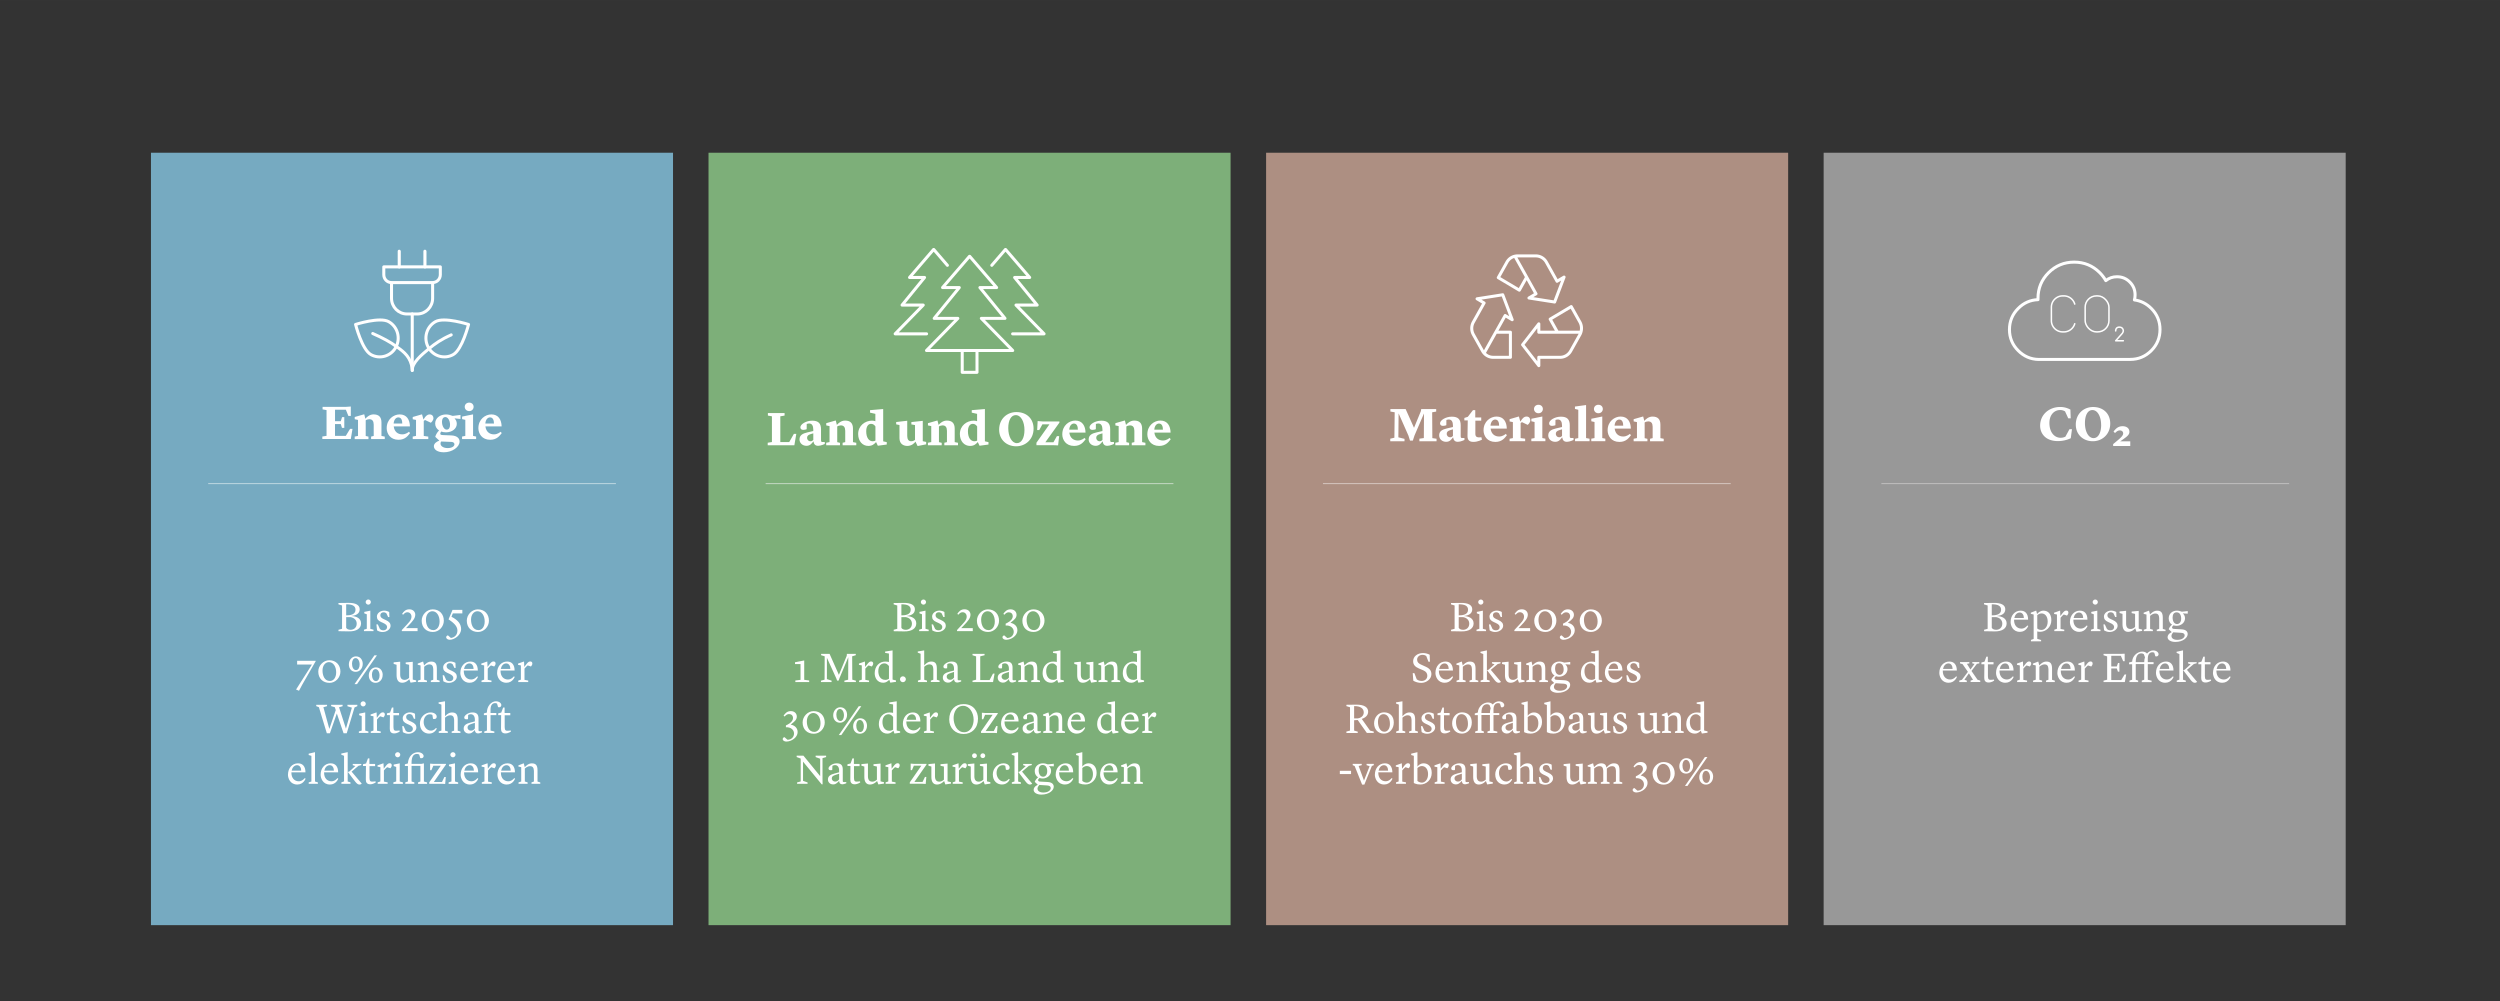 <svg xmlns="http://www.w3.org/2000/svg" width="291.15mm" height="440.617" viewBox="0 0 825.31 330.46"><rect x="0" y="0" width="825.31" height="330.46" fill="#333333" stroke="none"/><defs><style>.cls-3,.cls-6{fill:none}.cls-8{fill:#fff}.cls-3,.cls-6{stroke:#fff;stroke-linecap:round;stroke-linejoin:round}.cls-6{stroke-width:.5px}</style></defs><g id="Calque_2" data-name="Calque 2"><path fill="#76aac1" d="M49.84 50.42h172.34v254.99H49.84z"/><path fill="#989898" d="M602.03 50.42h172.34v254.99H602.03z"/></g><g id="Calque_1" data-name="Calque 1"><path fill="none" stroke="#d3e4ea" stroke-miterlimit="10" stroke-width=".25px" d="M68.73 159.68h134.6"/><path fill="none" stroke="#cccaca" stroke-miterlimit="10" stroke-width=".25px" d="M621.09 159.68H755.7"/><g><path d="M131.79 88.11s0 0 0 0v-5.18s.02-.01.02 0v5.18s0 0 0 0ZM140.27 88.11s0 0 0 0v-5.18s.02-.01.02 0v5.18s0 0 0 0Z" class="cls-3"/><path d="M142.81 93.28h-13.57c-1.41 0-2.54-1.16-2.54-2.59V88.1h18.66v2.59c0 1.43-1.14 2.59-2.54 2.59ZM137.73 103.65h-3.39c-2.81 0-5.09-2.32-5.09-5.18v-5.18h13.57v5.18c0 2.86-2.28 5.18-5.09 5.18ZM130.82 114.37c2.89 1.99 4.73 3.66 5.27 7.33" class="cls-3"/><path d="M122.41 117.04c2.94 1.66 6.65.58 8.28-2.42 1.63-3 .57-6.77-2.37-8.43-2.94-1.66-10.94.92-10.94.92s2.1 8.28 5.04 9.93ZM136.09 122.28c-.06-2.57 3.05-5.11 5.56-7.21" class="cls-3"/><path d="M149.65 117.04c-2.94 1.66-6.65.58-8.28-2.42-1.63-3-.57-6.77 2.37-8.43 2.94-1.66 10.94.92 10.94.92s-2.1 8.28-5.04 9.93ZM123.05 110.1h0c3.23 1.4 6.04 2.95 7.76 4.26" class="cls-3"/><path d="M148.94 110.54h.01v.02c-3.23 1.4-5.36 2.91-7.3 4.51M136.09 103.65v18.63" class="cls-3"/></g><g><path fill="none" fill-rule="evenodd" stroke="#fff" stroke-linecap="round" stroke-linejoin="round" stroke-width="1px" d="M698.87 91.36c-1.41 0-2.64.43-3.69 1.28-.53-.93-1.19-1.8-2-2.62-2.34-2.33-5.15-3.49-8.45-3.49-3.3 0-6.11 1.16-8.44 3.49-2.33 2.33-3.5 5.15-3.5 8.44v.46c-2.53.1-4.71 1.06-6.52 2.89-1.93 1.92-2.89 4.25-2.9 6.97 0 2.73.97 5.06 2.9 6.98 1.86 1.87 4.1 2.84 6.71 2.9h.33c.08 0 .16 0 .25-.01h29.64c2.73 0 5.05-.96 6.98-2.89 1.93-1.93 2.89-4.26 2.89-6.98 0-2.72-.96-5.05-2.89-6.97-1.58-1.58-3.44-2.51-5.56-2.8.15-.53.23-1.09.22-1.68 0-1.65-.58-3.06-1.74-4.22-1.17-1.17-2.57-1.75-4.22-1.75Z"/><g><rect width="7.86" height="11.89" x="688.36" y="97.68" class="cls-6" rx="3.73" ry="3.73"/><path d="M684.92 106.88a3.74 3.74 0 0 1-3.58 2.69h-.4c-2.05 0-3.73-1.68-3.73-3.73v-4.43c0-2.05 1.68-3.73 3.73-3.73h.4a3.74 3.74 0 0 1 3.58 2.69M698.44 109.23s-.08-1.25 1.23-1.23c1.31.02 1.28 1.23 1.28 1.23s-.02.45-.41.91l-2.1 2.35h2.51" class="cls-6"/></g></g><path fill="#ad8f82" d="M417.97 50.42h172.34v254.99H417.97z"/><path fill="none" stroke="#e0d5d1" stroke-miterlimit="10" stroke-width=".25px" d="M436.74 159.68h134.61"/><path d="M521.75 110.05c.51-1.2.45-2.59-.19-3.74l-2.86-5.1-6.95 4.14 2.41 4.31h7.73c-.04.13-.09.26-.14.38Zm-13.76 7.9h7.05c1.43 0 2.76-.79 3.48-2.07l3.04-5.42c.14-.25.25-.52.33-.79H508v-2.76l-5.35 6.9 5.35 6.9v-2.76Zm-18.06-1.38c-.09-.1-.17-.21-.25-.32.75 1.06 1.95 1.7 3.23 1.7h5.71v-8.28h-4.83l-3.86 6.9Zm0-16.55-3.53 6.3a4.237 4.237 0 0 0 0 4.14l3.04 5.42c.14.25.31.48.5.69l6.95-12.41 2.32 1.38-3.12-8.23-8.47 1.33 2.32 1.38Zm10.58-15.51c-1.26.14-2.4.89-3.04 2.04l-2.85 5.1 6.95 4.14 2.41-4.31-3.86-6.9c.13-.03.26-.05.39-.07Zm13.51 8.34-3.52-6.3c-.72-1.28-2.04-2.07-3.48-2.07h-6.07c-.28 0-.56.04-.83.1l6.95 12.41-2.32 1.38 8.47 1.33 3.12-8.23-2.32 1.38Z" class="cls-3"/><path fill="#7daf79" d="M233.9 50.42h172.34v254.99H233.9z"/><path fill="none" stroke="#d9e5d8" stroke-miterlimit="10" stroke-width=".25px" d="M252.76 159.68h134.61"/><g><g><path d="M305.89 110.21h-10.38l9.27-9.5h-6.99l7.43-9.11h-4.96l7.93-9.23h.08l4.49 5.22M334.29 110.21h10.38l-9.27-9.5h6.99l-7.44-9.11h4.97l-7.94-9.23h-.08l-4.49 5.22" class="cls-3"/></g><path d="M322.53 115.71v7.2h-4.88v-7.2M305.86 115.71l10.35-10.61h-7.81l8.28-10.17h-5.52l8.89-10.31h.08l8.88 10.31h-5.52l8.28 10.17h-7.81l10.36 10.61h-28.46z" class="cls-3"/></g></g><g id="DE_text" data-name="DE text"><g><path d="m260.54 145.94 1.54-2.72h.8l-.64 3.76h-8.8v-.83l1.39-.22v-8.5l-1.33-.24v-.83h5.51v.83l-1.41.24v8.51h2.95ZM263.94 145.02c0-1.34 1.04-1.92 2.56-2.27l1.98-.46v-.58c-.02-1.07-.38-1.91-1.36-1.91-.27 0-.67.1-.8.16l-.02 1.73c-.22.1-.64.22-1.12.22-.58 0-.96-.29-.96-.85 0-.98 1.83-2.19 3.91-2.19s2.91.95 2.91 2.83v3.63c0 .54.16.59.62.59h.62v.64s-1.25.61-2.18.61c-1.07 0-1.41-.62-1.55-1.44h-.06c-.54.7-1.06 1.44-2.26 1.44-1.26 0-2.3-.85-2.3-2.16Zm4.55.22v-2.18l-.75.21c-.99.29-1.3.67-1.3 1.23 0 .75.53 1.18 1.12 1.18.45 0 .77-.26.93-.45ZM272.76 146.16l1.09-.22v-5.28l-1.09-.22v-.74l3.07-.88h.08l.35 1.41h.05c.43-.5 1.38-1.39 2.67-1.39 1.71 0 2.61.83 2.61 2.69v4.42l1.09.22v.82h-4.51v-.83l.86-.21v-3.76c-.02-1.17-.48-1.78-1.5-1.76-.48.02-.9.19-1.14.34v5.19l.91.22v.82h-4.55v-.82ZM287.24 135.4l4.32-.37v10.66l1.18.26v.8l-2.95.4-.58-1.22c-.58.66-1.23 1.28-2.56 1.28-1.87 0-3.35-1.52-3.35-3.92 0-2.8 2.31-4.43 4.59-4.43.38 0 .77.08 1.09.19v-2.43l-1.76-.4v-.82Zm1.76 10.04v-4.66c-.32-.48-.78-.86-1.44-.86-.88 0-1.6.78-1.6 2.45 0 2.14.9 3.3 2.16 3.3.37 0 .67-.11.88-.22ZM302.23 145.79c-.38.51-1.23 1.42-2.71 1.42-1.2 0-2.58-.61-2.58-2.56v-4.34l-1.09-.22v-.77l3.65-.42v5.03c.03 1.02.35 1.73 1.31 1.73.64 0 1.06-.27 1.26-.46v-4.88l-1.2-.21v-.78l3.76-.4v6.72l1.12.24v.8l-2.83.56-.7-1.46ZM306.34 146.16l1.09-.22v-5.28l-1.09-.22v-.74l3.07-.88h.08l.35 1.41h.05c.43-.5 1.38-1.39 2.67-1.39 1.71 0 2.61.83 2.61 2.69v4.42l1.09.22v.82h-4.51v-.83l.86-.21v-3.76c-.02-1.17-.48-1.78-1.5-1.76-.48.02-.9.19-1.14.34v5.19l.91.22v.82h-4.55v-.82ZM320.82 135.4l4.32-.37v10.66l1.18.26v.8l-2.95.4-.58-1.22c-.58.66-1.23 1.28-2.56 1.28-1.87 0-3.35-1.52-3.35-3.92 0-2.8 2.31-4.43 4.59-4.43.38 0 .77.08 1.09.19v-2.43l-1.76-.4v-.82Zm1.76 10.04v-4.66c-.32-.48-.78-.86-1.44-.86-.88 0-1.6.78-1.6 2.45 0 2.14.9 3.3 2.16 3.3.37 0 .67-.11.88-.22ZM341.21 141.5c0 3.54-2.66 5.83-5.75 5.83s-5.62-2.11-5.62-5.49c0-3.58 2.61-5.81 5.7-5.81 3.38 0 5.67 2.18 5.67 5.47Zm-3.01.45c0-2.64-1.1-4.91-2.88-4.91-1.54 0-2.47 1.71-2.47 4.3 0 2.83 1.2 4.95 2.85 4.95 1.52 0 2.5-1.73 2.5-4.34ZM342.15 146.98v-.82l4.29-6.08h-2.32l-1.04 1.9h-.69l.16-2.98 1.65.13h5.54v.38l-4.64 6.48h2.67l1.14-2.02h.74l-.35 3.06-1.52-.06h-5.62ZM350.69 143.34c0-2.9 2.27-4.51 4.29-4.51 2.34 0 3.33 1.78 3.38 3.97h-5.35c.22 1.82 1.42 2.62 2.83 2.62 1.28 0 2.18-.86 2.18-.86l.38.43c-.61.78-1.54 2.22-3.81 2.22-2.72 0-3.91-2.02-3.91-3.87Zm2.29-1.49h2.85c0-1.04-.3-2.03-1.3-2.03-.78 0-1.46.74-1.55 2.03ZM359.4 145.02c0-1.34 1.04-1.92 2.56-2.27l1.98-.46v-.58c-.02-1.07-.38-1.91-1.36-1.91-.27 0-.67.1-.8.16l-.02 1.73c-.22.1-.64.22-1.12.22-.58 0-.96-.29-.96-.85 0-.98 1.83-2.19 3.91-2.19s2.91.95 2.91 2.83v3.63c0 .54.16.59.62.59h.62v.64s-1.25.61-2.18.61c-1.07 0-1.41-.62-1.55-1.44h-.06c-.54.7-1.06 1.44-2.26 1.44-1.26 0-2.3-.85-2.3-2.16Zm4.55.22v-2.18l-.75.21c-.99.29-1.3.67-1.3 1.23 0 .75.53 1.18 1.12 1.18.45 0 .77-.26.93-.45ZM368.21 146.16l1.09-.22v-5.28l-1.09-.22v-.74l3.07-.88h.08l.35 1.41h.05c.43-.5 1.38-1.39 2.67-1.39 1.71 0 2.61.83 2.61 2.69v4.42l1.09.22v.82h-4.51v-.83l.86-.21v-3.76c-.02-1.17-.48-1.78-1.5-1.76-.48.02-.9.19-1.14.34v5.19l.91.22v.82h-4.55v-.82ZM378.77 143.34c0-2.9 2.27-4.51 4.29-4.51 2.34 0 3.33 1.78 3.38 3.97h-5.35c.22 1.82 1.42 2.62 2.83 2.62 1.28 0 2.18-.86 2.18-.86l.38.43c-.61.78-1.54 2.22-3.81 2.22-2.72 0-3.91-2.02-3.91-3.87Zm2.29-1.49h2.85c0-1.04-.3-2.03-1.3-2.03-.78 0-1.46.74-1.55 2.03Z" class="cls-8"/></g><g><path d="m295.02 207.9 1.19-.32v-7.7l-1.19-.36v-.45l3.24-.04c2.45-.03 3.77.7 3.77 2.12 0 1.48-1.3 2.06-2.7 2.19v.03c1.64.08 3.15.77 3.15 2.44s-1.51 2.68-4.02 2.63l-3.43-.06v-.46Zm2.55-4.75c1.3-.01 3.08-.22 3.08-1.86 0-1.28-1.06-1.82-3.08-1.79v3.66Zm0 .57v3.52c.18.38.7.67 1.46.67 1 0 2.02-.67 2.02-2.02 0-1.25-.91-1.98-2.06-2.17h-1.41ZM303.43 207.88l.94-.31v-4.79l-.83-.29V202l1.99-.41v5.99l1.05.29v.48h-3.15v-.48Zm.56-9.12c0-.46.41-.85.87-.85s.85.39.85.85-.41.85-.85.85-.87-.39-.87-.85ZM307.77 208.08l-.22-1.96h.46l.71 1.54c.21.18.5.42 1.15.42.71 0 1.2-.42 1.2-1.06 0-.52-.29-.94-1.36-1.41l-.56-.25c-.97-.43-1.44-.94-1.44-1.84 0-1.08 1.13-1.95 2.41-1.95.52 0 1.11.15 1.65.45l.07 1.67h-.42l-.57-1.22c-.17-.14-.45-.35-.94-.35-.67 0-1.06.43-1.06.97 0 .56.29.91 1.13 1.29l.6.27c1.25.55 1.65 1.16 1.65 1.92 0 1.16-1.29 2.07-2.65 2.07-.71 0-1.36-.27-1.82-.55ZM317.34 207.35h3.8v1.01h-5.2v-.37l.5-.55c1.67-1.81 2.69-2.67 2.69-3.87 0-.84-.55-1.46-1.36-1.46-.55 0-.95.29-1.4.81l-.35-.25c.56-.85 1.19-1.53 2.4-1.53s1.96.8 1.96 1.79c0 1.18-.91 2.18-2.2 3.53l-.84.87ZM322.5 204.9c0-1.96 1.67-3.74 3.64-3.74 2.27 0 3.67 1.62 3.67 3.74 0 1.98-1.6 3.73-3.6 3.73-2.17 0-3.71-1.44-3.71-3.73Zm3.82 3.12c1.21 0 2.09-1.11 2.09-2.86 0-1.91-.97-3.38-2.38-3.38-1.15 0-2.13 1.06-2.13 2.8 0 1.44.57 3.43 2.42 3.43ZM330.94 210.36c0-.31.22-.52.57-.62l.99.87c1.32 0 2.16-.95 2.16-2.06 0-1.25-1.12-2.17-2.67-2.06v-.62l.52-.25c1.23-.6 1.82-1.46 1.82-2.16 0-.87-.55-1.33-1.32-1.33-.52 0-1 .28-1.44.81l-.35-.28c.56-.84 1.19-1.51 2.39-1.51s1.98.8 1.98 1.82-.8 1.65-1.57 2.27l-.41.34v.04c1.15.2 2.26 1.01 2.26 2.45 0 1.77-2 3.14-3.74 3.14-.56 0-1.19-.29-1.19-.86ZM337.51 204.9c0-1.96 1.67-3.74 3.64-3.74 2.27 0 3.67 1.62 3.67 3.74 0 1.98-1.6 3.73-3.6 3.73-2.17 0-3.71-1.44-3.71-3.73Zm3.82 3.12c1.21 0 2.09-1.11 2.09-2.86 0-1.91-.97-3.38-2.38-3.38-1.15 0-2.13 1.06-2.13 2.8 0 1.44.57 3.43 2.42 3.43ZM265.49 224.42l1.64.22v.52h-4.57v-.52l1.71-.21v-5.21h-1.82v-.59l2.98-.59h.06v6.37ZM271.02 224.71l1.19-.34.04-7.71-1.18-.36v-.45h2.79l3.08 6.93 2.58-6.26.06-.67h2.93v.45l-1.19.36.04 7.71 1.19.34v.45h-3.8v-.46l1.25-.32.04-7.42-2.94 6.99-.25.74h-.5l-.27-.74-3.1-6.81v7.04l1.54.52v.46h-3.5v-.45ZM283.62 224.68l.88-.31v-4.71l-.94-.18v-.42l1.9-.67h.07l.08 1.75h.03l.45-.6c.67-.91 1.02-1.18 1.48-1.18s.69.28.69.7c0 .36-.21.67-.45.97l-1.08-.36c-.31.25-.64.53-1.06 1.06v3.7l1.23.24v.49h-3.29v-.48ZM292.21 215.09l2.45-.38v9.64l1.13.28v.46l-1.88.27-.34-.95c-.53.52-1.11.98-1.98.98-1.97 0-2.83-1.62-2.83-3.15 0-2.28 1.48-3.84 3.49-3.84.52 0 .91.07 1.21.14v-2.79l-1.26-.22v-.43Zm1.26 8.98v-4.16s-.53-.92-1.53-.92c-1.09 0-1.99.91-1.99 2.54 0 1.37.55 2.91 2.35 2.91.48 0 .87-.17 1.16-.36ZM297.1 224.23c0-.52.45-.97.97-.97s.98.45.98.97-.45.98-.98.98-.97-.45-.97-.98ZM307.31 224.68l.8-.28v-3.54c-.06-.98-.35-1.53-1.29-1.53s-1.71.77-1.71.8v4.27l.92.28v.48h-3v-.48l.88-.31v-8.56l-.94-.36v-.38l2.13-.36v4.96c.24-.29 1.12-1.28 2.28-1.28 1.3 0 1.9.56 1.9 2.35v3.66l.91.29v.46h-2.9v-.48ZM311.25 223.73c0-1.12.81-1.62 2.25-2l1.44-.38v-.73c-.03-1.08-.59-1.64-1.33-1.64-.42 0-.77.18-.88.25l-.06 1.39s-.35.04-.56.04c-.45 0-.67-.22-.67-.6 0-.64 1.23-1.67 2.68-1.67s2.03.64 2.03 2.03v3.78c0 .28.07.38.46.38h.7v.39s-.81.35-1.33.35c-.71 0-1.01-.49-1.01-1.09h-.04c-.79.74-1.12 1.13-2 1.13-.74 0-1.68-.52-1.68-1.64Zm3.7-.07v-1.85l-1.34.45c-.66.22-1.08.49-1.08 1.08 0 .71.55 1.08 1.15 1.08.67 0 1.11-.5 1.27-.76ZM326.68 224.5l1.13-2.13h.52l-.5 2.79h-6.78v-.46l1.19-.32v-7.69l-1.19-.38v-.45h3.98v.45l-1.43.36v7.83h3.08ZM329.37 223.73c0-1.12.81-1.62 2.25-2l1.44-.38v-.73c-.03-1.08-.59-1.64-1.33-1.64-.42 0-.77.18-.88.25l-.06 1.39s-.35.04-.56.04c-.45 0-.67-.22-.67-.6 0-.64 1.23-1.67 2.68-1.67s2.03.64 2.03 2.03v3.78c0 .28.07.38.46.38h.7v.39s-.81.35-1.33.35c-.71 0-1.01-.49-1.01-1.09h-.04c-.78.74-1.12 1.13-2 1.13-.74 0-1.68-.52-1.68-1.64Zm3.7-.07v-1.85l-1.34.45c-.66.22-1.08.49-1.08 1.08 0 .71.55 1.08 1.15 1.08.67 0 1.11-.5 1.27-.76ZM336.17 224.68l.88-.29v-4.72l-.94-.22v-.38l1.72-.67h.07l.31 1.28h.01c.24-.28 1.12-1.28 2.3-1.28 1.3 0 1.9.56 1.9 2.35v3.66l.91.29v.46h-2.9v-.48l.8-.28v-3.54c-.06-.98-.35-1.53-1.29-1.53s-1.71.77-1.71.8v4.27l.92.28v.48h-3v-.48ZM347.63 215.09l2.45-.38v9.64l1.13.28v.46l-1.88.27-.34-.95c-.53.52-1.11.98-1.97.98-1.98 0-2.83-1.62-2.83-3.15 0-2.28 1.49-3.84 3.49-3.84.52 0 .91.07 1.2.14v-2.79l-1.26-.22v-.43Zm1.26 8.98v-4.16s-.53-.92-1.53-.92c-1.09 0-1.99.91-1.99 2.54 0 1.37.55 2.91 2.35 2.91.48 0 .87-.17 1.16-.36ZM359.81 224.23c-.11.13-1.02 1.16-2.34 1.16-1.25 0-1.86-.91-1.86-2.49v-3.45l-.97-.28v-.52l2.16-.21v4.33c.04 1.16.53 1.67 1.47 1.67.85 0 1.48-.66 1.48-.66v-4.33l-1.13-.25v-.52l2.33-.21v5.87l1.13.28v.46l-1.86.28-.41-1.13ZM362.65 224.68l.88-.29v-4.72l-.94-.22v-.38l1.72-.67h.07l.31 1.28h.01c.24-.28 1.12-1.28 2.3-1.28 1.3 0 1.9.56 1.9 2.35v3.66l.91.29v.46h-2.9v-.48l.8-.28v-3.54c-.06-.98-.35-1.53-1.29-1.53s-1.71.77-1.71.8v4.27l.92.28v.48h-3v-.48ZM374.1 215.09l2.45-.38v9.64l1.13.28v.46l-1.88.27-.34-.95c-.53.52-1.11.98-1.97.98-1.98 0-2.83-1.62-2.83-3.15 0-2.28 1.49-3.84 3.49-3.84.52 0 .91.07 1.2.14v-2.79l-1.26-.22v-.43Zm1.26 8.98v-4.16s-.53-.92-1.53-.92c-1.09 0-1.99.91-1.99 2.54 0 1.37.55 2.91 2.35 2.91.48 0 .87-.17 1.16-.36ZM258.4 243.96c0-.31.22-.52.57-.62l1 .87c1.32 0 2.16-.95 2.16-2.06 0-1.25-1.12-2.17-2.68-2.06v-.62l.52-.25c1.23-.6 1.82-1.46 1.82-2.16 0-.87-.55-1.33-1.32-1.33-.52 0-.99.28-1.44.81l-.35-.28c.56-.84 1.19-1.51 2.4-1.51s1.97.8 1.97 1.82-.8 1.65-1.57 2.27l-.41.34v.04c1.15.2 2.25 1.01 2.25 2.45 0 1.76-2 3.14-3.74 3.14-.56 0-1.19-.29-1.19-.85ZM264.96 238.5c0-1.96 1.67-3.74 3.64-3.74 2.27 0 3.67 1.62 3.67 3.74 0 1.98-1.6 3.73-3.6 3.73-2.17 0-3.71-1.44-3.71-3.73Zm3.82 3.12c1.21 0 2.09-1.11 2.09-2.86 0-1.91-.97-3.38-2.38-3.38-1.15 0-2.13 1.06-2.13 2.8 0 1.44.57 3.43 2.42 3.43ZM279.64 235.96c0 1.54-1.05 2.63-2.34 2.63s-2.24-.97-2.24-2.45 1.05-2.66 2.33-2.66c1.53 0 2.25 1.25 2.25 2.48Zm-3.54-.07c0 1.05.42 2.13 1.33 2.13.81 0 1.18-.98 1.18-1.85 0-1.18-.55-2.12-1.32-2.12-.84 0-1.19 1.01-1.19 1.83Zm7.4-2.76h.83l-6.58 9.52h-.83l6.58-9.52Zm2.72 6.46c0 1.54-1.05 2.63-2.34 2.63s-2.24-.97-2.24-2.45 1.05-2.66 2.33-2.66c1.53 0 2.25 1.25 2.25 2.48Zm-3.54-.07c0 1.05.42 2.13 1.33 2.13.81 0 1.18-.98 1.18-1.85 0-1.18-.55-2.12-1.32-2.12-.84 0-1.19 1.01-1.19 1.83ZM293.58 231.89l2.45-.38v9.64l1.13.28v.46l-1.88.27-.34-.95c-.53.52-1.11.98-1.98.98-1.97 0-2.83-1.62-2.83-3.15 0-2.28 1.48-3.84 3.49-3.84.52 0 .91.07 1.21.14v-2.79l-1.26-.22v-.43Zm1.26 8.98v-4.16s-.53-.92-1.53-.92c-1.09 0-1.99.91-1.99 2.54 0 1.37.55 2.91 2.35 2.91.48 0 .87-.17 1.16-.36ZM298.06 238.92c0-2.09 1.34-3.73 3.31-3.73 1.55 0 2.47 1.05 2.47 2.97h-4.64v.14c0 1.74.99 2.82 2.45 2.82 1.19 0 1.95-1.05 1.95-1.05l.28.17s-.66 1.95-2.75 1.95c-2.33 0-3.07-2.06-3.07-3.26Zm1.21-1.3h3.17c-.01-.95-.45-1.81-1.37-1.81s-1.58.77-1.79 1.81ZM305.03 241.48l.88-.31v-4.71l-.94-.18v-.42l1.9-.67h.07l.08 1.75h.03l.45-.6c.67-.91 1.02-1.18 1.48-1.18s.69.28.69.7c0 .37-.21.67-.45.97l-1.08-.36c-.31.25-.64.53-1.06 1.06v3.7l1.23.24v.49h-3.29v-.48ZM322.86 237.24c0 3.15-2.03 5.07-4.75 5.07s-4.75-1.92-4.75-4.8c0-3.15 2.03-5.08 4.74-5.08 3.32 0 4.76 2.44 4.76 4.82Zm-1.44.35c0-2.39-1.44-4.58-3.43-4.58-2.26 0-3.18 2.19-3.18 4.04 0 2.12 1.12 4.68 3.46 4.68 2.18 0 3.15-2.25 3.15-4.13ZM323.86 241.96v-.48l3.82-5.5h-2.48l-.62 1.47h-.43v-2.16l1.04.08h4.2v.21l-4.01 5.77h2.69l.8-1.65h.45l-.2 2.31-1.05-.06h-4.22ZM330.47 238.92c0-2.09 1.34-3.73 3.31-3.73 1.55 0 2.47 1.05 2.47 2.97h-4.64v.14c0 1.74.99 2.82 2.45 2.82 1.19 0 1.95-1.05 1.95-1.05l.28.17s-.66 1.95-2.75 1.95c-2.33 0-3.07-2.06-3.07-3.26Zm1.21-1.3h3.17c-.01-.95-.45-1.81-1.37-1.81s-1.58.77-1.79 1.81ZM337.59 240.53c0-1.12.81-1.62 2.25-2l1.44-.38v-.73c-.03-1.08-.59-1.64-1.33-1.64-.42 0-.77.18-.88.25l-.06 1.39s-.35.04-.56.04c-.45 0-.67-.22-.67-.6 0-.64 1.23-1.67 2.68-1.67s2.03.64 2.03 2.03V241c0 .28.07.38.46.38h.7v.39s-.81.35-1.33.35c-.71 0-1.01-.49-1.01-1.09h-.04c-.79.74-1.12 1.13-2 1.13-.74 0-1.68-.52-1.68-1.64Zm3.7-.07v-1.85l-1.34.45c-.66.22-1.08.49-1.08 1.08 0 .71.55 1.08 1.15 1.08.67 0 1.11-.5 1.27-.76ZM344.4 241.48l.88-.29v-4.72l-.94-.22v-.38l1.72-.67h.07l.31 1.28h.01c.24-.28 1.12-1.28 2.3-1.28 1.3 0 1.91.56 1.91 2.35v3.66l.91.29v.46h-2.9v-.48l.8-.28v-3.54c-.06-.98-.35-1.53-1.29-1.53s-1.71.77-1.71.8v4.27l.92.28v.48h-3v-.48ZM352.42 238.92c0-2.09 1.34-3.73 3.31-3.73 1.55 0 2.46 1.05 2.46 2.97h-4.64v.14c0 1.74 1 2.82 2.45 2.82 1.19 0 1.95-1.05 1.95-1.05l.28.17s-.66 1.95-2.75 1.95c-2.33 0-3.07-2.06-3.07-3.26Zm1.2-1.3h3.17c-.01-.95-.45-1.81-1.37-1.81s-1.58.77-1.79 1.81ZM365.64 231.89l2.45-.38v9.64l1.13.28v.46l-1.88.27-.34-.95c-.53.52-1.11.98-1.97.98-1.98 0-2.83-1.62-2.83-3.15 0-2.28 1.49-3.84 3.49-3.84.52 0 .91.07 1.2.14v-2.79l-1.26-.22v-.43Zm1.26 8.98v-4.16s-.53-.92-1.53-.92c-1.09 0-1.99.91-1.99 2.54 0 1.37.55 2.91 2.35 2.91.48 0 .87-.17 1.16-.36ZM370.11 238.92c0-2.09 1.34-3.73 3.31-3.73 1.55 0 2.47 1.05 2.47 2.97h-4.64v.14c0 1.74.99 2.82 2.45 2.82 1.19 0 1.95-1.05 1.95-1.05l.28.17s-.66 1.95-2.75 1.95c-2.33 0-3.07-2.06-3.07-3.26Zm1.21-1.3h3.17c-.01-.95-.45-1.81-1.37-1.81s-1.58.77-1.79 1.81ZM377.09 241.48l.88-.31v-4.71l-.94-.18v-.42l1.9-.67h.07l.08 1.75h.03l.45-.6c.67-.91 1.02-1.18 1.48-1.18s.69.28.69.7c0 .37-.21.67-.45.97l-1.08-.36c-.31.25-.64.53-1.06 1.06v3.7l1.23.24v.49h-3.29v-.48ZM271.24 258.91l-6.14-7.48v6.35l1.5.52v.46h-3.46v-.46l1.19-.32v-7.56l-1.33-.5v-.45h2.24l5.52 6.75v-5.74l-1.5-.55v-.46h3.46v.46l-1.19.35v6.85l.03 1.79h-.32ZM273.32 257.33c0-1.12.81-1.62 2.25-2l1.44-.38v-.73c-.03-1.08-.59-1.64-1.33-1.64-.42 0-.77.18-.88.25l-.06 1.39s-.35.04-.56.04c-.45 0-.67-.22-.67-.6 0-.64 1.23-1.67 2.68-1.67s2.03.64 2.03 2.03v3.78c0 .28.07.38.46.38h.7v.39s-.81.35-1.33.35c-.71 0-1.01-.49-1.01-1.09H277c-.79.74-1.12 1.13-2 1.13-.74 0-1.68-.52-1.68-1.64Zm3.7-.07v-1.85l-1.34.45c-.66.22-1.08.49-1.08 1.08 0 .71.55 1.08 1.15 1.08.67 0 1.11-.5 1.27-.76ZM280.71 257.39l.04-4.51h-.98v-.59l1.02-.25.62-1.67h.48v1.81h1.88v.74h-1.85v3.91c0 1.12.41 1.2.94 1.2.45 0 1.05-.1 1.05-.1l.08.35s-.8.63-1.86.63-1.43-.66-1.42-1.53ZM289.54 257.83c-.11.13-1.02 1.16-2.34 1.16-1.25 0-1.86-.91-1.86-2.49v-3.45l-.97-.28v-.52l2.16-.21v4.33c.04 1.16.53 1.67 1.47 1.67.85 0 1.49-.66 1.49-.66v-4.33l-1.13-.25v-.52l2.33-.21v5.87l1.13.28v.46l-1.86.28-.41-1.13ZM292.37 258.28l.88-.31v-4.71l-.94-.18v-.42l1.9-.67h.07l.08 1.75h.03l.45-.6c.67-.91 1.02-1.18 1.48-1.18s.69.28.69.7c0 .36-.21.67-.45.97l-1.08-.36c-.31.25-.64.53-1.06 1.06v3.7l1.23.24v.49h-3.29v-.48ZM300.34 258.76v-.48l3.82-5.51h-2.48l-.62 1.47h-.43v-2.16l1.04.08h4.2v.21l-4.01 5.77h2.69l.8-1.65h.45l-.2 2.31-1.05-.06h-4.22ZM311.67 257.83c-.11.13-1.02 1.16-2.34 1.16-1.25 0-1.86-.91-1.86-2.49v-3.45l-.97-.28v-.52l2.16-.21v4.33c.04 1.16.53 1.67 1.47 1.67.85 0 1.48-.66 1.48-.66v-4.33l-1.13-.25v-.52l2.33-.21v5.87l1.13.28v.46l-1.86.28-.41-1.13ZM314.51 258.28l.88-.31v-4.71l-.94-.18v-.42l1.91-.67h.07l.08 1.75h.03l.45-.6c.67-.91 1.02-1.18 1.49-1.18s.69.28.69.7c0 .36-.21.67-.45.97l-1.08-.36c-.31.25-.64.53-1.06 1.06v3.7l1.23.24v.49h-3.29v-.48ZM324.67 257.83c-.11.13-1.02 1.16-2.34 1.16-1.25 0-1.86-.91-1.86-2.49v-3.45l-.97-.28v-.52l2.16-.21v4.33c.04 1.16.53 1.67 1.47 1.67.85 0 1.49-.66 1.49-.66v-4.33l-1.13-.25v-.52l2.33-.21v5.87l1.13.28v.46l-1.86.28-.41-1.13Zm-3.77-8.35c0-.43.35-.8.79-.8s.8.36.8.8-.36.78-.8.78-.79-.35-.79-.78Zm2.75 0c0-.43.36-.8.8-.8s.8.36.8.8-.36.78-.8.78-.8-.35-.8-.78ZM327.75 255.7c0-2.27 1.82-3.71 3.52-3.71 1.15 0 2.03.62 2.03 1.4 0 .41-.25.77-.74.77-.25 0-.48-.04-.48-.04l-.21-1.3s-.29-.22-.84-.22c-1.16 0-2.04 1.08-2.04 2.56S330 258 331.41 258c1.01 0 1.64-.88 1.64-.88l.28.18s-.62 1.68-2.56 1.68c-1.58 0-3.01-1.12-3.01-3.28ZM334.91 249.51l-.92-.36v-.38l2.12-.46V258l.92.28v.48h-3v-.48l.88-.31v-8.46Zm3.67 8.5-2.41-3.15v-.03l.5-.15 1.96-1.79-.85-.28v-.43h2.83v.39l-.94.24-2.27 1.92 3.35 3.96s-.21.29-.73.31c-.42.01-.85-.22-1.44-.98ZM346.29 252.9v.04c.34.29.7.81.7 1.55 0 1.53-1.39 2.51-2.79 2.51-.35 0-.69-.06-1.01-.17-.32.25-.49.49-.49.7 0 .2.2.46.52.48l2.65.15c1.39.08 2 .7 2 1.57 0 1.16-1.5 2.59-4.1 2.59-1.33 0-2.54-.56-2.54-1.58 0-.52.35-1.11 1.02-1.47l.34-.18v-.03l-1-.95c.28-.71.59-1.06 1.11-1.5-.64-.39-1.11-1.08-1.11-2.06 0-1.53 1.19-2.56 2.69-2.56.64 0 1.09.15 1.65.35l1.95-.21v.86l-1.6-.08Zm-3.19 6.23c-.21.22-.6.74-.6 1.25s.46 1.25 1.93 1.25c1.72 0 2.44-.83 2.44-1.47 0-.49-.32-.8-1.12-.86l-2.65-.17Zm2.62-4.45c0-1.5-.67-2.14-1.51-2.14s-1.32.62-1.32 1.68c0 1.37.57 2.19 1.48 2.19.74 0 1.34-.66 1.34-1.72ZM348.51 255.72c0-2.09 1.34-3.73 3.31-3.73 1.55 0 2.46 1.05 2.46 2.97h-4.64v.14c0 1.74 1 2.81 2.45 2.81 1.19 0 1.95-1.05 1.95-1.05l.28.17s-.66 1.95-2.75 1.95c-2.33 0-3.07-2.06-3.07-3.26Zm1.2-1.3h3.17c-.01-.95-.45-1.81-1.37-1.81s-1.58.77-1.79 1.81ZM356.63 258.72l-.52-.22v-8.98l-.87-.27v-.45l2.06-.49v4.76c.25-.35.92-1.08 2.06-1.08 1.3 0 2.66.9 2.66 3.18s-1.82 3.81-3.73 3.81c-.78 0-1.33-.12-1.67-.27Zm.67-5.15v4.24s.62.56 1.44.56c1.02 0 2.07-.97 2.07-2.82 0-1.62-.85-2.66-2.06-2.66-.67 0-1.22.43-1.46.67ZM363.17 255.72c0-2.09 1.34-3.73 3.31-3.73 1.55 0 2.47 1.05 2.47 2.97h-4.64v.14c0 1.74.99 2.81 2.45 2.81 1.19 0 1.95-1.05 1.95-1.05l.28.17s-.66 1.95-2.75 1.95c-2.33 0-3.07-2.06-3.07-3.26Zm1.21-1.3h3.17c-.01-.95-.45-1.81-1.37-1.81s-1.58.77-1.79 1.81ZM370.14 258.28l.88-.29v-4.72l-.94-.22v-.38l1.72-.67h.07l.31 1.27h.01c.24-.28 1.12-1.27 2.3-1.27 1.3 0 1.91.56 1.91 2.35v3.66l.91.29v.46h-2.9v-.48l.8-.28v-3.54c-.06-.98-.35-1.53-1.29-1.53s-1.71.77-1.71.8V258l.92.28v.48h-3v-.48Z" class="cls-8"/></g><g><path d="m458.94 144.82 1.38-.32.1-8.4-1.42-.24v-.83h5.03l2.77 6.2 2.27-5.52.1-.67h4.95v.83l-1.33.24.06 8.52 1.39.21v.83h-5.67v-.85l1.47-.21.05-8.12-3.14 7.3-.54 1.65h-.94l-.51-1.62-3.25-7.36-.08 7.91 2.03.5v.8h-4.71v-.83ZM475.1 143.7c0-1.34 1.04-1.92 2.56-2.27l1.99-.46v-.58c-.02-1.07-.38-1.91-1.36-1.91-.27 0-.67.1-.8.16l-.02 1.73c-.22.1-.64.22-1.12.22-.58 0-.96-.29-.96-.85 0-.98 1.82-2.19 3.91-2.19s2.91.94 2.91 2.83v3.63c0 .54.16.59.62.59h.62v.64s-1.25.61-2.18.61c-1.07 0-1.41-.62-1.55-1.44h-.06c-.54.7-1.06 1.44-2.26 1.44-1.26 0-2.3-.85-2.3-2.16Zm4.55.22v-2.18l-.75.21c-.99.29-1.3.67-1.3 1.23 0 .75.53 1.18 1.12 1.18.45 0 .77-.26.93-.45ZM484.46 143.85l.08-5.06h-1.12v-.82l1.14-.37 1.71-2.21h.75v2.42h1.97v1.07h-1.94v4.34c0 1.04.64 1.17 1.23 1.17.42 0 .77-.05.77-.05l.18.8s-1.31.74-2.82.74-1.97-.77-1.95-2.03ZM489.76 142.02c0-2.9 2.27-4.51 4.29-4.51 2.34 0 3.33 1.78 3.38 3.97h-5.35c.22 1.82 1.42 2.62 2.83 2.62 1.28 0 2.18-.87 2.18-.87l.38.43c-.61.78-1.54 2.23-3.81 2.23-2.72 0-3.91-2.02-3.91-3.87Zm2.29-1.49h2.85c0-1.04-.3-2.03-1.3-2.03-.78 0-1.46.74-1.55 2.03ZM498.35 144.84l1.09-.22v-5.28l-1.09-.21v-.75l2.98-.87h.1l.46 1.67h.03l.21-.32c.38-.62.94-1.35 1.81-1.35.8 0 1.25.54 1.25 1.23 0 .82-.82 1.49-.86 1.52l-1.89-.9-.45.27v4.98l1.5.22v.82h-5.14v-.82ZM505.53 144.82l1.07-.21v-5.3l-1.06-.24v-.83l3.62-.74v7.11l1.01.21v.83h-4.64v-.83Zm.88-9.81c0-.77.59-1.39 1.47-1.39s1.46.62 1.46 1.39-.59 1.41-1.46 1.41-1.47-.64-1.47-1.41ZM511.12 143.7c0-1.34 1.04-1.92 2.56-2.27l1.98-.46v-.58c-.02-1.07-.38-1.91-1.36-1.91-.27 0-.67.1-.8.16l-.02 1.73c-.22.1-.64.22-1.12.22-.58 0-.96-.29-.96-.85 0-.98 1.83-2.19 3.91-2.19s2.91.94 2.91 2.83v3.63c0 .54.16.59.62.59h.62v.64s-1.25.61-2.18.61c-1.07 0-1.41-.62-1.55-1.44h-.06c-.54.7-1.06 1.44-2.26 1.44-1.26 0-2.3-.85-2.3-2.16Zm4.55.22v-2.18l-.75.21c-.99.29-1.3.67-1.3 1.23 0 .75.53 1.18 1.12 1.18.45 0 .77-.26.93-.45ZM519.96 144.84l1.07-.22v-9.35l-1.1-.27v-.79l3.67-.5v10.9l1.15.22v.82h-4.79v-.82ZM525.32 144.82l1.07-.21v-5.3l-1.06-.24v-.83l3.62-.74v7.11l1.01.21v.83h-4.64v-.83Zm.88-9.81c0-.77.59-1.39 1.47-1.39s1.46.62 1.46 1.39-.59 1.41-1.46 1.41-1.47-.64-1.47-1.41ZM530.72 142.02c0-2.9 2.27-4.51 4.29-4.51 2.34 0 3.33 1.78 3.38 3.97h-5.35c.22 1.82 1.42 2.62 2.83 2.62 1.28 0 2.18-.87 2.18-.87l.38.43c-.61.78-1.54 2.23-3.81 2.23-2.72 0-3.91-2.02-3.91-3.87Zm2.29-1.49h2.85c0-1.04-.3-2.03-1.3-2.03-.78 0-1.46.74-1.55 2.03ZM539.31 144.84l1.09-.22v-5.28l-1.09-.22v-.74l3.07-.88h.08l.35 1.41h.05c.43-.5 1.38-1.39 2.67-1.39 1.71 0 2.61.83 2.61 2.69v4.42l1.09.22v.82h-4.51v-.83l.86-.21v-3.76c-.02-1.17-.48-1.78-1.5-1.76-.48.02-.9.19-1.14.34v5.19l.91.22v.82h-4.55v-.82Z" class="cls-8"/></g><g><path d="m479.01 207.9 1.19-.32v-7.7l-1.19-.36v-.45l3.24-.04c2.45-.03 3.77.7 3.77 2.12 0 1.48-1.3 2.06-2.7 2.19v.03c1.64.08 3.15.77 3.15 2.44s-1.51 2.68-4.02 2.63l-3.43-.06v-.46Zm2.55-4.75c1.3-.01 3.08-.22 3.08-1.86 0-1.28-1.06-1.82-3.08-1.79v3.66Zm0 .57v3.52c.18.38.7.67 1.46.67 1 0 2.02-.67 2.02-2.02 0-1.25-.91-1.98-2.06-2.17h-1.41ZM487.43 207.88l.94-.31v-4.79l-.83-.29V202l1.99-.41v5.99l1.05.29v.48h-3.15v-.48Zm.56-9.12c0-.46.41-.85.87-.85s.85.39.85.85-.41.85-.85.85-.87-.39-.87-.85ZM491.77 208.08l-.22-1.96h.46l.71 1.54c.21.18.5.42 1.15.42.71 0 1.2-.42 1.2-1.06 0-.52-.29-.94-1.36-1.41l-.56-.25c-.97-.43-1.44-.94-1.44-1.84 0-1.08 1.13-1.95 2.41-1.95.52 0 1.11.15 1.65.45l.07 1.67h-.42l-.57-1.22c-.17-.14-.45-.35-.94-.35-.67 0-1.06.43-1.06.97 0 .56.29.91 1.13 1.29l.6.27c1.25.55 1.65 1.16 1.65 1.92 0 1.16-1.29 2.07-2.65 2.07-.71 0-1.36-.27-1.82-.55ZM501.33 207.35h3.8v1.01h-5.2v-.37l.5-.55c1.67-1.81 2.69-2.67 2.69-3.87 0-.84-.55-1.46-1.36-1.46-.55 0-.95.29-1.4.81l-.35-.25c.56-.85 1.19-1.53 2.4-1.53s1.96.8 1.96 1.79c0 1.18-.91 2.18-2.2 3.53l-.84.87ZM506.49 204.9c0-1.96 1.67-3.74 3.64-3.74 2.27 0 3.67 1.62 3.67 3.74 0 1.98-1.6 3.73-3.6 3.73-2.17 0-3.71-1.44-3.71-3.73Zm3.82 3.12c1.21 0 2.09-1.11 2.09-2.86 0-1.91-.97-3.38-2.38-3.38-1.15 0-2.13 1.06-2.13 2.8 0 1.44.57 3.43 2.42 3.43ZM514.94 210.36c0-.31.22-.52.57-.62l.99.87c1.32 0 2.16-.95 2.16-2.06 0-1.25-1.12-2.17-2.67-2.06v-.62l.52-.25c1.23-.6 1.82-1.46 1.82-2.16 0-.87-.55-1.33-1.32-1.33-.52 0-1 .28-1.44.81l-.35-.28c.56-.84 1.19-1.51 2.39-1.51s1.98.8 1.98 1.82-.8 1.65-1.57 2.27l-.41.34v.04c1.15.2 2.26 1.01 2.26 2.45 0 1.77-2 3.14-3.74 3.14-.56 0-1.19-.29-1.19-.86ZM521.5 204.9c0-1.96 1.67-3.74 3.64-3.74 2.27 0 3.67 1.62 3.67 3.74 0 1.98-1.6 3.73-3.6 3.73-2.17 0-3.71-1.44-3.71-3.73Zm3.82 3.12c1.2 0 2.09-1.11 2.09-2.86 0-1.91-.97-3.38-2.38-3.38-1.15 0-2.13 1.06-2.13 2.8 0 1.44.57 3.43 2.42 3.43ZM466.39 222.22h.53l.77 2.02c.29.24.8.56 1.62.56 1.08 0 1.88-.67 1.88-1.74 0-.71-.34-1.36-1.34-1.78l-1.43-.6c-1.23-.53-1.91-1.23-1.91-2.41 0-1.51 1.37-2.69 3.29-2.69.88 0 1.74.31 2.17.57l.08 2.31h-.48l-.73-1.9c-.08-.06-.52-.39-1.23-.39-1.09 0-1.79.76-1.79 1.57s.45 1.26 1.19 1.6l1.67.76c1.37.62 1.86 1.4 1.86 2.44 0 1.75-1.78 2.9-3.35 2.9-.91 0-1.97-.29-2.63-.73l-.18-2.48ZM473.88 222.12c0-2.09 1.34-3.73 3.31-3.73 1.55 0 2.46 1.05 2.46 2.97h-4.64v.14c0 1.74 1 2.82 2.45 2.82 1.19 0 1.95-1.05 1.95-1.05l.28.17s-.66 1.95-2.75 1.95c-2.33 0-3.07-2.06-3.07-3.26Zm1.2-1.3h3.17c-.01-.95-.45-1.81-1.37-1.81s-1.58.77-1.79 1.81ZM480.85 224.68l.88-.29v-4.72l-.94-.22v-.38l1.72-.67h.07l.31 1.28h.01c.24-.28 1.12-1.28 2.3-1.28 1.3 0 1.91.56 1.91 2.35v3.66l.91.29v.46h-2.9v-.48l.8-.28v-3.54c-.06-.98-.35-1.53-1.29-1.53s-1.71.77-1.71.8v4.27l.92.28v.48h-3v-.48ZM489.66 215.91l-.92-.37v-.38l2.12-.46v9.69l.92.28v.48h-3v-.48l.88-.31v-8.46Zm3.67 8.5-2.41-3.15v-.03l.5-.15 1.96-1.79-.85-.28v-.43h2.83v.39l-.94.24-2.27 1.92 3.35 3.96s-.21.29-.73.31c-.42.01-.85-.22-1.44-.98ZM501.03 224.23c-.11.13-1.02 1.16-2.34 1.16-1.25 0-1.86-.91-1.86-2.49v-3.45l-.97-.28v-.52l2.16-.21v4.33c.04 1.16.53 1.67 1.47 1.67.85 0 1.48-.66 1.48-.66v-4.33l-1.13-.25v-.52l2.33-.21v5.87l1.13.28v.46l-1.86.28-.41-1.13ZM503.87 224.68l.88-.29v-4.72l-.94-.22v-.38l1.72-.67h.07l.31 1.28h.01c.24-.28 1.12-1.28 2.3-1.28 1.3 0 1.91.56 1.91 2.35v3.66l.91.29v.46h-2.9v-.48l.8-.28v-3.54c-.06-.98-.35-1.53-1.29-1.53s-1.71.77-1.71.8v4.27l.92.28v.48h-3v-.48ZM516.77 219.3v.04c.34.29.7.81.7 1.55 0 1.53-1.39 2.51-2.79 2.51-.35 0-.69-.06-1.01-.17-.32.25-.49.49-.49.7 0 .2.2.46.52.48l2.65.15c1.39.08 2 .7 2 1.57 0 1.16-1.5 2.59-4.1 2.59-1.33 0-2.54-.56-2.54-1.58 0-.52.35-1.11 1.02-1.47l.34-.18v-.03l-.99-.95c.28-.71.59-1.06 1.11-1.5-.64-.39-1.11-1.08-1.11-2.06 0-1.53 1.19-2.56 2.69-2.56.64 0 1.09.15 1.65.35l1.95-.21v.85l-1.6-.08Zm-3.19 6.23c-.21.22-.6.74-.6 1.25s.46 1.25 1.93 1.25c1.72 0 2.44-.83 2.44-1.47 0-.49-.32-.8-1.12-.85l-2.65-.17Zm2.62-4.46c0-1.5-.67-2.14-1.51-2.14s-1.32.62-1.32 1.68c0 1.37.57 2.18 1.49 2.18.74 0 1.34-.66 1.34-1.72ZM525.33 215.09l2.45-.38v9.64l1.13.28v.46l-1.88.27-.34-.95c-.53.52-1.11.98-1.97.98-1.98 0-2.83-1.62-2.83-3.15 0-2.28 1.49-3.84 3.49-3.84.52 0 .91.07 1.2.14v-2.79l-1.26-.22v-.43Zm1.26 8.98v-4.16s-.53-.92-1.53-.92c-1.09 0-1.99.91-1.99 2.54 0 1.37.55 2.91 2.35 2.91.48 0 .87-.17 1.16-.36ZM529.81 222.12c0-2.09 1.34-3.73 3.31-3.73 1.55 0 2.47 1.05 2.47 2.97h-4.64v.14c0 1.74.99 2.82 2.45 2.82 1.19 0 1.95-1.05 1.95-1.05l.28.17s-.66 1.95-2.75 1.95c-2.33 0-3.07-2.06-3.07-3.26Zm1.21-1.3h3.17c-.01-.95-.45-1.81-1.37-1.81s-1.58.77-1.79 1.81ZM537.12 224.88l-.22-1.96h.46l.71 1.54c.21.18.5.42 1.15.42.71 0 1.21-.42 1.21-1.06 0-.52-.29-.94-1.36-1.42l-.56-.25c-.97-.43-1.44-.94-1.44-1.83 0-1.08 1.13-1.95 2.41-1.95.52 0 1.11.15 1.65.45l.07 1.67h-.42l-.57-1.22c-.17-.14-.45-.35-.94-.35-.67 0-1.06.43-1.06.97 0 .56.29.91 1.13 1.29l.6.27c1.25.55 1.65 1.16 1.65 1.92 0 1.16-1.29 2.07-2.65 2.07-.71 0-1.36-.27-1.82-.55ZM444.48 241.5l1.19-.32v-7.7l-1.19-.37v-.45l3.22-.04c2.68-.03 3.96.88 3.96 2.3 0 1.23-.87 2-2.11 2.41l2.73 3.85 1.22.32v.46h-2.27l-2.45-3.46c-.36-.55-.55-.81-.55-.81l-1.2.07v3.42l1.19.34v.45h-3.74v-.46Zm2.55-4.34h1.16c1.13-.13 2.02-.87 2.02-1.96 0-1.37-1.18-2.14-3.18-2.09v4.05ZM453.62 238.79c0-2 1.43-3.63 3.25-3.63 1.99 0 3.25 1.25 3.25 3.36s-1.4 3.66-3.25 3.66c-2.12 0-3.25-1.58-3.25-3.39Zm3.42 2.77c1.12 0 1.81-1.13 1.81-2.56 0-2.06-.87-3.24-2.13-3.24-1.15 0-1.82 1.11-1.82 2.54 0 1.54.64 3.26 2.14 3.26ZM465.19 241.48l.8-.28v-3.54c-.06-.98-.35-1.53-1.29-1.53s-1.71.77-1.71.8v4.27l.92.28v.48h-3v-.48l.88-.31v-8.56l-.94-.36v-.38l2.13-.36v4.96c.24-.29 1.12-1.28 2.28-1.28 1.3 0 1.91.56 1.91 2.35v3.66l.91.29v.46h-2.9v-.48ZM469.32 241.68l-.22-1.96h.46l.71 1.54c.21.18.5.42 1.15.42.71 0 1.2-.42 1.2-1.06 0-.52-.29-.94-1.36-1.42l-.56-.25c-.97-.43-1.44-.94-1.44-1.83 0-1.08 1.13-1.95 2.41-1.95.52 0 1.11.15 1.65.45l.07 1.67h-.42l-.57-1.22c-.17-.14-.45-.35-.94-.35-.67 0-1.06.44-1.06.97 0 .56.29.91 1.13 1.29l.6.27c1.25.55 1.65 1.16 1.65 1.92 0 1.16-1.29 2.07-2.65 2.07-.71 0-1.36-.27-1.82-.55ZM475.49 240.59l.04-4.51h-.98v-.59l1.02-.25.62-1.67h.48v1.81h1.88v.74h-1.85v3.91c0 1.12.41 1.21.94 1.21.45 0 1.05-.1 1.05-.1l.08.35s-.8.63-1.86.63-1.43-.66-1.42-1.53ZM479.38 238.79c0-2 1.43-3.63 3.25-3.63 1.99 0 3.25 1.25 3.25 3.36s-1.4 3.66-3.25 3.66c-2.12 0-3.25-1.58-3.25-3.39Zm3.42 2.77c1.12 0 1.81-1.13 1.81-2.56 0-2.06-.87-3.24-2.13-3.24-1.15 0-1.82 1.11-1.82 2.54 0 1.54.64 3.26 2.14 3.26ZM491.06 241.48l.8-.29v-5.16h-2.8v5.16l.8.29v.48h-2.87v-.48l.88-.29v-5.11h-1.01v-.57l1.02-.28c.04-1.86 1.72-3.33 3.33-3.33.73 0 1.29.29 1.57.66.56-.67 1.32-1.04 2.03-1.04 1.11 0 1.79.66 1.79 1.26 0 .37-.28.73-.73.73-.18 0-.34-.06-.34-.06l-.34-1.16s-.25-.17-.64-.17c-.85 0-1.51.62-1.51 2.16v1.11h1.91v.66h-1.91v5.16l1.26.29v.48h-3.25v-.48Zm1.05-7.7-.38-1.02c-.15-.1-.41-.27-.84-.27-.87 0-1.83.55-1.83 2.81v.07h2.8c0-.59.08-1.12.25-1.6ZM495.72 240.53c0-1.12.81-1.62 2.25-2l1.44-.38v-.73c-.03-1.08-.59-1.64-1.33-1.64-.42 0-.77.18-.88.25l-.06 1.39s-.35.04-.56.04c-.45 0-.67-.22-.67-.6 0-.64 1.23-1.67 2.68-1.67s2.03.64 2.03 2.03V241c0 .28.07.38.46.38h.7v.39s-.81.35-1.33.35c-.71 0-1.01-.49-1.01-1.09h-.04c-.78.74-1.12 1.13-2 1.13-.74 0-1.68-.52-1.68-1.64Zm3.7-.07v-1.85l-1.34.45c-.66.22-1.08.49-1.08 1.08 0 .71.55 1.08 1.15 1.08.67 0 1.11-.5 1.27-.76ZM503.67 241.92l-.52-.22v-8.98l-.87-.27V232l2.06-.49v4.76c.25-.35.92-1.08 2.06-1.08 1.3 0 2.66.9 2.66 3.18s-1.82 3.81-3.73 3.81c-.78 0-1.33-.13-1.67-.27Zm.67-5.16V241s.62.56 1.44.56c1.02 0 2.07-.97 2.07-2.81 0-1.62-.85-2.66-2.06-2.66-.67 0-1.22.43-1.46.67ZM511.18 241.92l-.52-.22v-8.98l-.87-.27V232l2.06-.49v4.76c.25-.35.92-1.08 2.06-1.08 1.3 0 2.66.9 2.66 3.18s-1.82 3.81-3.73 3.81c-.78 0-1.33-.13-1.67-.27Zm.67-5.16V241s.62.56 1.44.56c1.02 0 2.07-.97 2.07-2.81 0-1.62-.85-2.66-2.06-2.66-.67 0-1.22.43-1.46.67ZM517.76 240.53c0-1.12.81-1.62 2.25-2l1.44-.38v-.73c-.03-1.08-.59-1.64-1.33-1.64-.42 0-.77.18-.88.25l-.06 1.39s-.35.04-.56.04c-.45 0-.67-.22-.67-.6 0-.64 1.23-1.67 2.68-1.67s2.03.64 2.03 2.03V241c0 .28.07.38.46.38h.7v.39s-.81.35-1.33.35c-.71 0-1.01-.49-1.01-1.09h-.04c-.78.74-1.12 1.13-2 1.13-.74 0-1.68-.52-1.68-1.64Zm3.7-.07v-1.85l-1.34.45c-.66.22-1.08.49-1.08 1.08 0 .71.55 1.08 1.15 1.08.67 0 1.11-.5 1.27-.76ZM529.39 241.03c-.11.12-1.02 1.16-2.34 1.16-1.25 0-1.86-.91-1.86-2.49v-3.45l-.97-.28v-.52l2.16-.21v4.33c.04 1.16.53 1.67 1.47 1.67.85 0 1.48-.66 1.48-.66v-4.33l-1.13-.25v-.52l2.33-.21v5.87l1.13.28v.46l-1.86.28-.41-1.13ZM532.71 241.68l-.22-1.96h.46l.71 1.54c.21.18.5.42 1.15.42.71 0 1.2-.42 1.2-1.06 0-.52-.29-.94-1.36-1.42l-.56-.25c-.97-.43-1.44-.94-1.44-1.83 0-1.08 1.13-1.95 2.41-1.95.52 0 1.11.15 1.65.45l.07 1.67h-.42l-.57-1.22c-.17-.14-.45-.35-.94-.35-.67 0-1.06.44-1.06.97 0 .56.29.91 1.13 1.29l.6.27c1.25.55 1.65 1.16 1.65 1.92 0 1.16-1.29 2.07-2.65 2.07-.71 0-1.36-.27-1.82-.55ZM545.83 241.03c-.11.12-1.02 1.16-2.34 1.16-1.25 0-1.86-.91-1.86-2.49v-3.45l-.97-.28v-.52l2.16-.21v4.33c.04 1.16.53 1.67 1.47 1.67.85 0 1.48-.66 1.48-.66v-4.33l-1.13-.25v-.52l2.33-.21v5.87l1.13.28v.46l-1.86.28-.41-1.13ZM548.67 241.48l.88-.29v-4.72l-.94-.22v-.38l1.72-.67h.07l.31 1.28h.01c.24-.28 1.12-1.28 2.3-1.28 1.3 0 1.91.56 1.91 2.35v3.66l.91.29v.46h-2.9v-.48l.8-.28v-3.54c-.06-.98-.35-1.53-1.29-1.53s-1.71.77-1.71.8v4.27l.92.28v.48h-3v-.48ZM560.12 231.89l2.45-.38v9.64l1.13.28v.46l-1.88.27-.34-.95c-.53.52-1.11.98-1.97.98-1.98 0-2.83-1.62-2.83-3.15 0-2.28 1.49-3.84 3.49-3.84.52 0 .91.07 1.2.14v-2.79l-1.26-.22v-.43Zm1.26 8.98v-4.16s-.53-.92-1.53-.92c-1.09 0-1.99.91-1.99 2.54 0 1.37.55 2.91 2.35 2.91.48 0 .87-.17 1.16-.36ZM442.31 254.46h3.71v1.08h-3.71v-1.08ZM449.66 259.01l-2.46-6.14-.64-.27v-.43h2.98v.43l-1.02.27 1.62 4.41c.06.15.13.39.13.39h.03s.08-.24.14-.39l1.7-4.34-1-.34v-.43h2.38v.43l-.64.27-2.47 6.14h-.74ZM453.88 255.72c0-2.09 1.34-3.73 3.31-3.73 1.55 0 2.46 1.05 2.46 2.97h-4.64v.14c0 1.74 1 2.81 2.45 2.81 1.19 0 1.95-1.05 1.95-1.05l.28.17s-.66 1.95-2.75 1.95c-2.33 0-3.07-2.06-3.07-3.26Zm1.2-1.3h3.17c-.01-.95-.45-1.81-1.37-1.81s-1.58.77-1.79 1.81ZM460.85 258.28l.88-.31v-4.71l-.94-.18v-.42l1.91-.67h.07l.08 1.75h.03l.45-.6c.67-.91 1.02-1.18 1.49-1.18s.69.28.69.7c0 .36-.21.67-.45.97l-1.08-.36c-.31.25-.64.53-1.06 1.06v3.7l1.23.24v.49h-3.29v-.48ZM467.26 258.72l-.52-.22v-8.98l-.87-.27v-.45l2.06-.49v4.76c.25-.35.92-1.08 2.06-1.08 1.3 0 2.66.9 2.66 3.18s-1.82 3.81-3.73 3.81c-.79 0-1.33-.12-1.67-.27Zm.67-5.15v4.24s.62.56 1.44.56c1.02 0 2.07-.97 2.07-2.82 0-1.62-.85-2.66-2.06-2.66-.67 0-1.22.43-1.46.67ZM473.61 258.28l.88-.31v-4.71l-.94-.18v-.42l1.91-.67h.07l.08 1.75h.03l.45-.6c.67-.91 1.02-1.18 1.49-1.18s.69.28.69.7c0 .36-.21.67-.45.97l-1.08-.36c-.31.25-.64.53-1.06 1.06v3.7l1.23.24v.49h-3.29v-.48ZM478.89 257.33c0-1.12.81-1.62 2.25-2l1.44-.38v-.73c-.03-1.08-.59-1.64-1.33-1.64-.42 0-.77.18-.88.25l-.06 1.39s-.35.04-.56.04c-.45 0-.67-.22-.67-.6 0-.64 1.23-1.67 2.68-1.67s2.03.64 2.03 2.03v3.78c0 .28.07.38.46.38h.7v.39s-.81.35-1.33.35c-.71 0-1.01-.49-1.01-1.09h-.04c-.78.74-1.12 1.13-2 1.13-.74 0-1.68-.52-1.68-1.64Zm3.7-.07v-1.85l-1.34.45c-.66.22-1.08.49-1.08 1.08 0 .71.55 1.08 1.15 1.08.67 0 1.11-.5 1.27-.76ZM490.53 257.83c-.11.13-1.02 1.16-2.34 1.16-1.25 0-1.86-.91-1.86-2.49v-3.45l-.97-.28v-.52l2.16-.21v4.33c.04 1.16.53 1.67 1.47 1.67.85 0 1.49-.66 1.49-.66v-4.33l-1.13-.25v-.52l2.33-.21v5.87l1.13.28v.46l-1.86.28-.41-1.13ZM493.61 255.7c0-2.27 1.82-3.71 3.52-3.71 1.15 0 2.03.62 2.03 1.4 0 .41-.25.77-.74.77-.25 0-.48-.04-.48-.04l-.21-1.3s-.29-.22-.84-.22c-1.16 0-2.04 1.08-2.04 2.56s1.01 2.84 2.42 2.84c1.01 0 1.64-.88 1.64-.88l.28.18s-.62 1.68-2.56 1.68c-1.58 0-3.01-1.12-3.01-3.28ZM504.11 258.28l.8-.28v-3.54c-.06-.98-.35-1.53-1.29-1.53s-1.71.77-1.71.8V258l.92.28v.48h-3v-.48l.88-.31v-8.56l-.94-.36v-.38l2.13-.37v4.96c.24-.29 1.12-1.27 2.28-1.27 1.3 0 1.91.56 1.91 2.35V258l.91.29v.46h-2.9v-.48ZM508.24 258.48l-.22-1.96h.46l.71 1.54c.21.18.5.42 1.15.42.71 0 1.2-.42 1.2-1.06 0-.52-.29-.94-1.36-1.41l-.56-.25c-.97-.43-1.44-.94-1.44-1.83 0-1.08 1.13-1.95 2.41-1.95.52 0 1.11.15 1.65.45l.07 1.67h-.42l-.57-1.22c-.17-.14-.45-.35-.94-.35-.67 0-1.06.43-1.06.97 0 .56.29.91 1.13 1.29l.6.27c1.25.55 1.65 1.16 1.65 1.92 0 1.16-1.29 2.07-2.65 2.07-.71 0-1.36-.27-1.82-.55ZM521.36 257.83c-.11.13-1.02 1.16-2.34 1.16-1.25 0-1.86-.91-1.86-2.49v-3.45l-.97-.28v-.52l2.16-.21v4.33c.04 1.16.53 1.67 1.47 1.67.85 0 1.48-.66 1.48-.66v-4.33l-1.13-.25v-.52l2.33-.21v5.87l1.13.28v.46l-1.86.28-.41-1.13ZM532.66 258.28l.8-.28v-3.54c-.06-.98-.35-1.53-1.29-1.53-.83 0-1.5.57-1.71.8V258l.91.29v.46h-2.9v-.48l.8-.28v-3.54c-.06-.98-.35-1.53-1.29-1.53s-1.71.77-1.71.8v4.27l.92.28v.48h-3v-.48l.88-.29v-4.72l-.94-.22v-.38l1.72-.67h.07l.31 1.27h.01c.24-.28 1.12-1.27 2.3-1.27s1.65.5 1.78 1.39h.03c.14-.18 1.09-1.39 2.4-1.39s1.89.56 1.89 2.35V258l.91.29v.46h-2.9v-.48ZM538.98 260.76c0-.31.22-.52.57-.62l1 .87c1.32 0 2.16-.95 2.16-2.06 0-1.25-1.12-2.17-2.68-2.06v-.62l.52-.25c1.23-.6 1.82-1.46 1.82-2.16 0-.87-.55-1.33-1.32-1.33-.52 0-.99.28-1.44.81l-.35-.28c.56-.84 1.19-1.51 2.4-1.51s1.97.8 1.97 1.82-.8 1.65-1.57 2.27l-.41.34v.04c1.15.2 2.25 1.01 2.25 2.45 0 1.77-2 3.14-3.74 3.14-.56 0-1.19-.29-1.19-.85ZM545.55 255.3c0-1.96 1.67-3.74 3.64-3.74 2.27 0 3.67 1.62 3.67 3.74 0 1.97-1.6 3.73-3.6 3.73-2.17 0-3.71-1.44-3.71-3.73Zm3.82 3.12c1.2 0 2.09-1.11 2.09-2.86 0-1.9-.97-3.38-2.38-3.38-1.15 0-2.13 1.06-2.13 2.8 0 1.44.57 3.43 2.42 3.43ZM558.96 252.76c0 1.54-1.05 2.63-2.34 2.63s-2.24-.97-2.24-2.45 1.05-2.66 2.33-2.66c1.53 0 2.25 1.25 2.25 2.48Zm-3.54-.07c0 1.05.42 2.13 1.33 2.13.81 0 1.18-.98 1.18-1.85 0-1.18-.55-2.12-1.32-2.12-.84 0-1.19 1.01-1.19 1.83Zm7.4-2.76h.83l-6.58 9.53h-.83l6.58-9.53Zm2.72 6.46c0 1.54-1.05 2.63-2.34 2.63s-2.24-.97-2.24-2.45 1.05-2.66 2.33-2.66c1.53 0 2.26 1.25 2.26 2.48Zm-3.54-.07c0 1.05.42 2.13 1.33 2.13.81 0 1.18-.98 1.18-1.85 0-1.18-.55-2.12-1.32-2.12-.84 0-1.19 1.01-1.19 1.83Z" class="cls-8"/></g><g><path d="M673.5 140.48c0-3.57 2.91-6.13 6.64-6.13 1.38 0 2.46.4 3.35.86l.1 2.88h-.82l-1.04-2.27c-.37-.24-.9-.46-1.62-.46-1.91 0-3.55 1.54-3.55 4.26 0 3.14 1.67 4.9 3.71 4.9.67 0 1.23-.19 1.58-.38l1.33-2.46h.83l-.4 2.99a9.89 9.89 0 0 1-4.26.94c-4.16 0-5.86-2.58-5.86-5.12ZM696.64 139.83c0 3.54-2.66 5.83-5.75 5.83s-5.62-2.11-5.62-5.49c0-3.58 2.61-5.81 5.7-5.81 3.38 0 5.67 2.18 5.67 5.47Zm-3.01.45c0-2.64-1.1-4.91-2.88-4.91-1.54 0-2.46 1.71-2.46 4.31 0 2.83 1.2 4.95 2.85 4.95 1.52 0 2.5-1.73 2.5-4.34ZM697.59 146.61l1.54-1.28c1.36-1.11 1.76-1.71 1.78-2.21.02-.56-.37-1.03-1.12-1.03-.61 0-1.07.38-1.58.87l-.48-.51c.8-1.01 1.57-1.75 2.98-1.75 1.33 0 2.26.67 2.26 1.87 0 1.01-.9 1.63-2.45 2.72l-.58.4h3.31v1.55h-5.65v-.64Z" class="cls-8"/></g><g><path d="m654.98 207.9 1.19-.32v-7.7l-1.19-.36v-.45l3.24-.04c2.45-.03 3.77.7 3.77 2.12 0 1.48-1.3 2.06-2.7 2.19v.03c1.64.08 3.15.77 3.15 2.44s-1.51 2.68-4.02 2.63l-3.43-.06v-.46Zm2.55-4.75c1.3-.01 3.08-.22 3.08-1.86 0-1.28-1.06-1.82-3.08-1.79v3.66Zm0 .57v3.52c.18.38.7.67 1.46.67 1 0 2.02-.67 2.02-2.02 0-1.25-.91-1.98-2.06-2.17h-1.41ZM663.75 205.32c0-2.09 1.34-3.73 3.31-3.73 1.55 0 2.47 1.05 2.47 2.97h-4.64v.14c0 1.74.99 2.82 2.45 2.82 1.19 0 1.95-1.05 1.95-1.05l.28.17s-.66 1.95-2.75 1.95c-2.33 0-3.07-2.06-3.07-3.26Zm1.21-1.3h3.17c-.01-.95-.45-1.81-1.37-1.81s-1.58.77-1.79 1.81ZM670.48 211.24l.88-.31v-8.07l-.94-.22v-.38l1.72-.67h.07l.27 1.12c.28-.35 1.01-1.12 2.1-1.12 1.39 0 2.62.9 2.62 3.18s-1.85 3.81-3.74 3.81c-.32 0-.63-.06-.91-.14v2.46l1.27.38v.43h-3.35v-.48Zm2.07-8.15v4.38c.13.13.55.49 1.37.49 1.02 0 2.07-.95 2.07-2.8 0-1.61-.83-2.66-2.03-2.66-.64 0-1.15.35-1.42.59ZM678.17 207.88l.88-.31v-4.71l-.94-.18v-.42l1.91-.67h.07l.08 1.75h.03l.45-.6c.67-.91 1.02-1.18 1.49-1.18s.69.28.69.7c0 .36-.21.67-.45.97l-1.08-.37c-.31.25-.64.53-1.06 1.07v3.7l1.23.24v.49h-3.29v-.48ZM683.33 205.32c0-2.09 1.34-3.73 3.31-3.73 1.55 0 2.47 1.05 2.47 2.97h-4.64v.14c0 1.74.99 2.82 2.45 2.82 1.19 0 1.95-1.05 1.95-1.05l.28.17s-.66 1.95-2.75 1.95c-2.33 0-3.07-2.06-3.07-3.26Zm1.21-1.3h3.17c-.01-.95-.45-1.81-1.37-1.81s-1.58.77-1.79 1.81ZM690.27 207.88l.94-.31v-4.79l-.83-.29V202l1.99-.41v5.99l1.05.29v.48h-3.15v-.48Zm.56-9.12c0-.46.41-.85.87-.85s.85.39.85.85-.41.85-.85.85-.87-.39-.87-.85ZM694.61 208.08l-.22-1.96h.46l.71 1.54c.21.18.5.42 1.15.42.71 0 1.21-.42 1.21-1.06 0-.52-.29-.94-1.36-1.41l-.56-.25c-.97-.43-1.44-.94-1.44-1.84 0-1.08 1.13-1.95 2.41-1.95.52 0 1.11.15 1.65.45l.07 1.67h-.42l-.57-1.22c-.17-.14-.45-.35-.94-.35-.67 0-1.06.43-1.06.97 0 .56.29.91 1.13 1.29l.6.27c1.25.55 1.65 1.16 1.65 1.92 0 1.16-1.29 2.07-2.65 2.07-.71 0-1.36-.27-1.82-.55ZM704.89 207.43c-.11.13-1.02 1.16-2.34 1.16-1.25 0-1.86-.91-1.86-2.49v-3.45l-.97-.28v-.52l2.16-.21v4.33c.04 1.16.53 1.67 1.47 1.67.85 0 1.49-.66 1.49-.66v-4.33l-1.13-.25v-.52l2.33-.21v5.87l1.13.28v.46l-1.86.28-.41-1.13ZM707.73 207.88l.88-.29v-4.72l-.94-.22v-.38l1.72-.67h.07l.31 1.27h.01c.24-.28 1.12-1.27 2.3-1.27 1.3 0 1.91.56 1.91 2.35v3.66l.91.29v.46H712v-.48l.8-.28v-3.54c-.06-.98-.35-1.53-1.29-1.53s-1.71.77-1.71.8v4.27l.92.28v.48h-3v-.48ZM720.63 202.5v.04c.34.29.7.81.7 1.55 0 1.53-1.39 2.51-2.79 2.51-.35 0-.69-.06-1.01-.17-.32.25-.49.49-.49.7 0 .2.2.46.52.48l2.65.15c1.39.08 2 .7 2 1.57 0 1.16-1.5 2.59-4.1 2.59-1.33 0-2.54-.56-2.54-1.58 0-.52.35-1.11 1.02-1.47l.34-.18v-.03l-.99-.95c.28-.71.59-1.06 1.11-1.5-.64-.39-1.11-1.08-1.11-2.06 0-1.53 1.19-2.56 2.69-2.56.64 0 1.09.15 1.65.35l1.95-.21v.85l-1.6-.08Zm-3.19 6.23c-.21.22-.6.74-.6 1.25s.46 1.25 1.93 1.25c1.72 0 2.44-.83 2.44-1.47 0-.49-.32-.8-1.12-.85l-2.65-.17Zm2.62-4.45c0-1.5-.67-2.14-1.51-2.14s-1.32.62-1.32 1.68c0 1.37.57 2.19 1.48 2.19.74 0 1.34-.66 1.34-1.72ZM640.22 222.12c0-2.09 1.34-3.73 3.31-3.73 1.55 0 2.47 1.05 2.47 2.97h-4.64v.14c0 1.74.99 2.82 2.45 2.82 1.19 0 1.95-1.05 1.95-1.05l.28.17s-.66 1.95-2.75 1.95c-2.33 0-3.07-2.06-3.07-3.26Zm1.21-1.3h3.17c-.01-.95-.45-1.81-1.37-1.81s-1.58.77-1.79 1.81ZM650.54 225.16v-.48l.8-.28-1.34-2.09h-.03l-1.47 2.09.79.28v.48h-2.48v-.48l.87-.27 1.97-2.62-1.76-2.54-.84-.25v-.43h3.08v.43l-.8.15 1.15 1.86h.03l1.34-1.86-.74-.15v-.43h2.3v.43l-.79.15-1.79 2.35 1.99 2.89.91.29v.46h-3.18ZM655.05 223.79l.04-4.51h-.98v-.59l1.02-.25.62-1.67h.48v1.81h1.88v.74h-1.85v3.91c0 1.12.41 1.2.94 1.2.45 0 1.05-.1 1.05-.1l.08.35s-.8.63-1.86.63-1.43-.66-1.42-1.53ZM658.94 222.12c0-2.09 1.34-3.73 3.31-3.73 1.55 0 2.47 1.05 2.47 2.97h-4.64v.14c0 1.74.99 2.82 2.45 2.82 1.19 0 1.95-1.05 1.95-1.05l.28.17s-.66 1.95-2.75 1.95c-2.33 0-3.07-2.06-3.07-3.26Zm1.21-1.3h3.17c-.01-.95-.45-1.81-1.37-1.81s-1.58.77-1.79 1.81ZM665.91 224.68l.88-.31v-4.71l-.94-.18v-.42l1.9-.67h.07l.08 1.75h.03l.45-.6c.67-.91 1.02-1.18 1.48-1.18s.69.28.69.7c0 .36-.21.67-.45.97l-1.08-.36c-.31.25-.64.53-1.06 1.06v3.7l1.23.24v.49h-3.29v-.48ZM671.17 224.68l.88-.29v-4.72l-.94-.22v-.38l1.72-.67h.07l.31 1.28h.01c.24-.28 1.12-1.28 2.3-1.28 1.3 0 1.91.56 1.91 2.35v3.66l.91.29v.46h-2.9v-.48l.8-.28v-3.54c-.06-.98-.35-1.53-1.29-1.53s-1.71.77-1.71.8v4.27l.92.28v.48h-3v-.48ZM679.19 222.12c0-2.09 1.34-3.73 3.31-3.73 1.55 0 2.46 1.05 2.46 2.97h-4.64v.14c0 1.74 1 2.82 2.45 2.82 1.19 0 1.95-1.05 1.95-1.05l.28.17s-.66 1.95-2.75 1.95c-2.33 0-3.07-2.06-3.07-3.26Zm1.2-1.3h3.17c-.01-.95-.45-1.81-1.37-1.81s-1.58.77-1.79 1.81ZM686.17 224.68l.88-.31v-4.71l-.94-.18v-.42l1.91-.67h.07l.08 1.75h.03l.45-.6c.67-.91 1.02-1.18 1.49-1.18s.69.28.69.7c0 .36-.21.67-.45.97l-1.08-.36c-.31.25-.64.53-1.06 1.06v3.7l1.23.24v.49h-3.29v-.48ZM696.98 220.66v3.84h3.28l1.13-1.85h.52l-.45 2.51h-7.03v-.46l1.19-.32v-7.69l-1.19-.38v-.45h5.76l1.22-.06v2.48h-.5l-.76-1.79h-3.17v3.53h1.82l.41-1.15h.45v2.86h-.49l-.36-1.06h-1.82ZM707.06 224.68l.8-.29v-5.16h-2.8v5.16l.8.29v.48h-2.87v-.48l.88-.29v-5.11h-1.01v-.57l1.02-.28c.04-1.86 1.72-3.33 3.33-3.33.73 0 1.29.29 1.57.66.56-.67 1.32-1.04 2.03-1.04 1.11 0 1.79.66 1.79 1.26 0 .36-.28.73-.73.73-.18 0-.34-.06-.34-.06l-.34-1.16s-.25-.17-.64-.17c-.85 0-1.51.62-1.51 2.16v1.11h1.91v.66h-1.91v5.16l1.26.29v.48h-3.25v-.48Zm1.05-7.7-.38-1.02c-.15-.1-.41-.27-.84-.27-.87 0-1.83.55-1.83 2.82v.07h2.8c0-.59.08-1.12.25-1.6ZM711.74 222.12c0-2.09 1.34-3.73 3.31-3.73 1.55 0 2.47 1.05 2.47 2.97h-4.64v.14c0 1.74.99 2.82 2.45 2.82 1.19 0 1.95-1.05 1.95-1.05l.28.17s-.66 1.95-2.75 1.95c-2.33 0-3.07-2.06-3.07-3.26Zm1.21-1.3h3.17c-.01-.95-.45-1.81-1.37-1.81s-1.58.77-1.79 1.81ZM719.47 215.91l-.92-.37v-.38l2.12-.46v9.69l.92.28v.48h-3v-.48l.88-.31v-8.46Zm3.67 8.5-2.41-3.15v-.03l.5-.15 1.96-1.79-.85-.28v-.43h2.83v.39l-.94.24-2.27 1.92 3.35 3.96s-.21.29-.73.31c-.42.01-.85-.22-1.44-.98ZM726.67 223.79l.04-4.51h-.98v-.59l1.02-.25.62-1.67h.48v1.81h1.88v.74h-1.85v3.91c0 1.12.41 1.2.94 1.2.45 0 1.05-.1 1.05-.1l.08.35s-.8.63-1.86.63-1.43-.66-1.42-1.53ZM730.56 222.12c0-2.09 1.34-3.73 3.31-3.73 1.55 0 2.46 1.05 2.46 2.97h-4.64v.14c0 1.74 1 2.82 2.45 2.82 1.19 0 1.95-1.05 1.95-1.05l.28.17s-.66 1.95-2.75 1.95c-2.33 0-3.07-2.06-3.07-3.26Zm1.2-1.3h3.17c-.01-.95-.45-1.81-1.37-1.81s-1.58.77-1.79 1.81Z" class="cls-8"/></g><g><path d="m111.73 207.9 1.19-.32v-7.71l-1.19-.36v-.45l3.24-.04c2.45-.03 3.77.7 3.77 2.12 0 1.48-1.3 2.06-2.7 2.19v.03c1.64.08 3.15.77 3.15 2.44s-1.51 2.68-4.02 2.63l-3.43-.06v-.46Zm2.55-4.75c1.3-.01 3.08-.22 3.08-1.86 0-1.28-1.06-1.82-3.08-1.79v3.66Zm0 .57v3.52c.18.38.7.67 1.46.67 1 0 2.02-.67 2.02-2.02 0-1.25-.91-1.97-2.06-2.17h-1.41ZM120.15 207.88l.94-.31v-4.79l-.83-.29V202l1.99-.41v6l1.05.29v.48h-3.15v-.48Zm.56-9.12c0-.46.41-.86.87-.86s.85.39.85.86-.41.85-.85.85-.87-.39-.87-.85ZM124.48 208.08l-.22-1.96h.46l.71 1.54c.21.18.5.42 1.15.42.71 0 1.2-.42 1.2-1.06 0-.52-.29-.94-1.36-1.41l-.56-.25c-.97-.43-1.44-.94-1.44-1.83 0-1.08 1.13-1.95 2.41-1.95.52 0 1.11.15 1.65.45l.07 1.67h-.42l-.57-1.22c-.17-.14-.45-.35-.94-.35-.67 0-1.06.43-1.06.97 0 .56.29.91 1.13 1.29l.6.27c1.25.55 1.65 1.16 1.65 1.92 0 1.16-1.29 2.07-2.65 2.07-.71 0-1.36-.27-1.82-.55ZM134.05 207.35h3.8v1.01h-5.2V208l.5-.55c1.67-1.81 2.69-2.67 2.69-3.87 0-.84-.55-1.46-1.36-1.46-.55 0-.95.29-1.4.81l-.35-.25c.56-.85 1.19-1.53 2.4-1.53s1.96.8 1.96 1.79c0 1.18-.91 2.19-2.2 3.53l-.84.87ZM139.21 204.9c0-1.96 1.67-3.74 3.64-3.74 2.27 0 3.67 1.62 3.67 3.74 0 1.97-1.6 3.73-3.6 3.73-2.17 0-3.71-1.44-3.71-3.73Zm3.82 3.12c1.21 0 2.09-1.11 2.09-2.86 0-1.9-.97-3.38-2.38-3.38-1.15 0-2.13 1.06-2.13 2.8 0 1.44.57 3.43 2.42 3.43ZM147.3 210.36c0-.31.22-.52.57-.62l.99.87c1.36-.21 2.14-1.15 2.14-2.44 0-1.02-.53-2.16-2.93-3.7l1.32-3.14h3.24v1.16h-3.14l-.45 1.11c2.28 1.16 3.18 2.49 3.18 4.06 0 2.04-2.23 3.54-3.74 3.54-.52 0-1.19-.27-1.19-.85ZM154.1 204.9c0-1.96 1.67-3.74 3.64-3.74 2.27 0 3.67 1.62 3.67 3.74 0 1.97-1.6 3.73-3.6 3.73-2.17 0-3.71-1.44-3.71-3.73Zm3.82 3.12c1.21 0 2.09-1.11 2.09-2.86 0-1.9-.97-3.38-2.38-3.38-1.15 0-2.13 1.06-2.13 2.8 0 1.44.57 3.43 2.42 3.43ZM97.74 227.62l5.25-8.25h-4.9v-1.23h6.13v.13L99.79 226l-1.08 2.03-.98-.41ZM105.07 221.7c0-1.96 1.67-3.74 3.64-3.74 2.27 0 3.67 1.62 3.67 3.74 0 1.98-1.6 3.73-3.6 3.73-2.17 0-3.71-1.44-3.71-3.73Zm3.82 3.12c1.2 0 2.09-1.11 2.09-2.86 0-1.91-.97-3.38-2.38-3.38-1.15 0-2.13 1.06-2.13 2.8 0 1.44.57 3.43 2.42 3.43ZM119.75 219.16c0 1.54-1.05 2.63-2.34 2.63s-2.24-.97-2.24-2.45 1.05-2.66 2.33-2.66c1.53 0 2.25 1.25 2.25 2.48Zm-3.54-.07c0 1.05.42 2.13 1.33 2.13.81 0 1.18-.98 1.18-1.85 0-1.18-.55-2.12-1.32-2.12-.84 0-1.19 1.01-1.19 1.83Zm7.4-2.76h.83l-6.58 9.52h-.83l6.58-9.52Zm2.72 6.46c0 1.54-1.05 2.63-2.34 2.63s-2.24-.97-2.24-2.45 1.05-2.66 2.33-2.66c1.53 0 2.26 1.25 2.26 2.48Zm-3.54-.07c0 1.05.42 2.13 1.33 2.13.81 0 1.18-.98 1.18-1.85 0-1.18-.55-2.12-1.32-2.12-.84 0-1.19 1.01-1.19 1.83ZM135.12 224.23c-.11.12-1.02 1.16-2.34 1.16-1.25 0-1.86-.91-1.86-2.49v-3.45l-.97-.28v-.52l2.16-.21v4.33c.04 1.16.53 1.67 1.47 1.67.85 0 1.48-.66 1.48-.66v-4.33l-1.13-.25v-.52l2.33-.21v5.87l1.13.28v.46l-1.86.28-.41-1.13ZM137.96 224.68l.88-.29v-4.72l-.94-.22v-.38l1.72-.67h.07l.31 1.28h.01c.24-.28 1.12-1.28 2.3-1.28 1.3 0 1.91.56 1.91 2.35v3.66l.91.29v.46h-2.9v-.48l.8-.28v-3.54c-.06-.98-.35-1.53-1.29-1.53s-1.71.77-1.71.8v4.27l.92.28v.48h-3v-.48ZM146.35 224.88l-.22-1.96h.46l.71 1.54c.21.18.5.42 1.15.42.71 0 1.2-.42 1.2-1.06 0-.52-.29-.94-1.36-1.42l-.56-.25c-.97-.43-1.44-.94-1.44-1.83 0-1.08 1.13-1.95 2.41-1.95.52 0 1.11.15 1.65.45l.07 1.67H150l-.57-1.22c-.17-.14-.45-.35-.94-.35-.67 0-1.06.44-1.06.97 0 .56.29.91 1.13 1.29l.6.27c1.25.55 1.65 1.16 1.65 1.92 0 1.16-1.29 2.07-2.65 2.07-.71 0-1.36-.27-1.82-.55ZM151.97 222.12c0-2.09 1.34-3.73 3.31-3.73 1.55 0 2.46 1.05 2.46 2.97h-4.64v.14c0 1.74 1 2.82 2.45 2.82 1.19 0 1.95-1.05 1.95-1.05l.28.17s-.66 1.95-2.75 1.95c-2.33 0-3.07-2.06-3.07-3.26Zm1.2-1.3h3.17c-.01-.95-.45-1.81-1.37-1.81s-1.58.77-1.79 1.81ZM158.95 224.68l.88-.31v-4.71l-.94-.18v-.42l1.91-.67h.07l.08 1.75h.03l.45-.6c.67-.91 1.02-1.18 1.49-1.18s.69.28.69.7c0 .37-.21.67-.45.97l-1.08-.36c-.31.25-.64.53-1.06 1.06v3.7l1.23.24v.49h-3.29v-.48ZM164.11 222.12c0-2.09 1.34-3.73 3.31-3.73 1.55 0 2.46 1.05 2.46 2.97h-4.64v.14c0 1.74 1 2.82 2.45 2.82 1.19 0 1.95-1.05 1.95-1.05l.28.17s-.66 1.95-2.75 1.95c-2.33 0-3.07-2.06-3.07-3.26Zm1.2-1.3h3.17c-.01-.95-.45-1.81-1.37-1.81s-1.58.77-1.79 1.81ZM171.08 224.68l.88-.31v-4.71l-.94-.18v-.42l1.91-.67h.07l.08 1.75h.03l.45-.6c.67-.91 1.02-1.18 1.49-1.18s.69.28.69.7c0 .37-.21.67-.45.97l-1.08-.36c-.31.25-.64.53-1.06 1.06v3.7l1.23.24v.49h-3.29v-.48ZM111.21 235.49l-2.3 6.57h-1.02l-2.61-8.59-.88-.36v-.45h3.57v.45l-1.21.36 1.96 7.16 2.12-6.22-.31-.94-1.21-.36v-.45h3.78v.48l-1.18.34 2.28 7.06 1.96-6.93-1.46-.46v-.48h3.26v.45l-.92.42-2.58 8.53h-1.04l-2.24-6.57ZM118.47 241.48l.94-.31v-4.79l-.83-.29v-.49l1.99-.41v5.99l1.05.29v.48h-3.15v-.48Zm.56-9.12c0-.46.41-.85.87-.85s.85.39.85.85-.41.85-.85.85-.87-.39-.87-.85ZM122.41 241.48l.88-.31v-4.71l-.94-.18v-.42l1.9-.67h.07l.08 1.75h.03l.45-.6c.67-.91 1.02-1.18 1.48-1.18s.69.28.69.7c0 .36-.21.67-.45.97l-1.08-.37c-.31.25-.64.53-1.06 1.07v3.7l1.23.24v.49h-3.29v-.48ZM128.68 240.59l.04-4.51h-.98v-.59l1.02-.25.62-1.67h.48v1.81h1.88v.74h-1.85v3.91c0 1.12.41 1.21.94 1.21.45 0 1.05-.1 1.05-.1l.08.35s-.8.63-1.86.63-1.43-.66-1.42-1.53ZM133 241.68l-.22-1.96h.46l.71 1.54c.21.18.5.42 1.15.42.71 0 1.2-.42 1.2-1.06 0-.52-.29-.94-1.36-1.41l-.56-.25c-.97-.43-1.44-.94-1.44-1.84 0-1.08 1.13-1.95 2.41-1.95.52 0 1.11.15 1.65.45l.07 1.67h-.42l-.57-1.22c-.17-.14-.45-.35-.94-.35-.67 0-1.06.43-1.06.97 0 .56.29.91 1.13 1.29l.6.27c1.25.55 1.65 1.16 1.65 1.92 0 1.16-1.29 2.07-2.65 2.07-.71 0-1.36-.27-1.82-.55ZM138.62 238.9c0-2.27 1.82-3.71 3.52-3.71 1.15 0 2.03.62 2.03 1.4 0 .41-.25.77-.74.77-.25 0-.48-.04-.48-.04l-.21-1.3s-.29-.22-.84-.22c-1.16 0-2.04 1.08-2.04 2.56s1.01 2.84 2.42 2.84c1.01 0 1.64-.88 1.64-.88l.28.18s-.62 1.68-2.56 1.68c-1.58 0-3.01-1.12-3.01-3.28ZM149.12 241.48l.8-.28v-3.54c-.06-.98-.35-1.53-1.29-1.53s-1.71.77-1.71.8v4.27l.92.28v.48h-3v-.48l.88-.31v-8.56l-.94-.36v-.38l2.13-.36v4.96c.24-.29 1.12-1.27 2.28-1.27 1.3 0 1.91.56 1.91 2.35v3.66l.91.29v.46h-2.9v-.48ZM153.07 240.53c0-1.12.81-1.62 2.25-2l1.44-.38v-.73c-.03-1.08-.59-1.64-1.33-1.64-.42 0-.77.18-.88.25l-.06 1.39s-.35.04-.56.04c-.45 0-.67-.22-.67-.6 0-.64 1.23-1.67 2.68-1.67s2.03.64 2.03 2.03V241c0 .28.07.38.46.38h.7v.39s-.81.35-1.33.35c-.71 0-1.01-.49-1.01-1.09h-.04c-.78.74-1.12 1.13-2 1.13-.74 0-1.68-.52-1.68-1.64Zm3.7-.07v-1.85l-1.34.45c-.66.22-1.08.49-1.08 1.08 0 .71.55 1.08 1.15 1.08.67 0 1.11-.5 1.27-.76ZM159.87 241.48l.88-.29v-5.11h-1.01v-.57l1-.28v-.06c0-2.03 1.44-3.66 2.97-3.66 1.11 0 1.79.64 1.79 1.26 0 .36-.27.73-.73.73-.18 0-.34-.06-.34-.06l-.34-1.16s-.25-.17-.64-.17c-.79 0-1.51.55-1.51 2.16v1.11h1.91v.71h-1.91v5.1l1.26.29v.48h-3.33v-.48Z" class="cls-8"/><path d="m165.4 240.59.04-4.51h-.98v-.59l1.02-.25.62-1.67h.48v1.81h1.88v.74h-1.85v3.91c0 1.12.41 1.21.94 1.21.45 0 1.05-.1 1.05-.1l.08.35s-.8.63-1.86.63-1.43-.66-1.42-1.53ZM95.07 255.72c0-2.09 1.34-3.73 3.31-3.73 1.55 0 2.46 1.05 2.46 2.97H96.2v.14c0 1.74 1 2.82 2.45 2.82 1.19 0 1.95-1.05 1.95-1.05l.28.17s-.66 1.95-2.75 1.95c-2.33 0-3.07-2.06-3.07-3.26Zm1.2-1.3h3.17c-.01-.95-.45-1.81-1.37-1.81s-1.58.77-1.79 1.81ZM101.92 258.28l.88-.29v-8.47l-.9-.27v-.45l2.09-.49V258l.95.28v.48h-3.03v-.48ZM105.85 255.72c0-2.09 1.34-3.73 3.31-3.73 1.55 0 2.47 1.05 2.47 2.97h-4.64v.14c0 1.74.99 2.82 2.45 2.82 1.19 0 1.95-1.05 1.95-1.05l.28.17s-.66 1.95-2.75 1.95c-2.33 0-3.07-2.06-3.07-3.26Zm1.21-1.3h3.17c-.01-.95-.45-1.81-1.37-1.81s-1.58.77-1.79 1.81ZM113.58 249.51l-.92-.37v-.38l2.12-.46v9.69l.92.28v.48h-3v-.48l.88-.31v-8.46Zm3.67 8.5-2.41-3.15v-.03l.5-.15 1.96-1.79-.85-.28v-.43h2.83v.39l-.94.24-2.27 1.92 3.35 3.96s-.21.29-.73.31c-.42.01-.85-.22-1.44-.98ZM120.77 257.39l.04-4.51h-.98v-.59l1.02-.25.62-1.67h.48v1.81h1.88v.74h-1.85v3.91c0 1.12.41 1.2.94 1.2.45 0 1.05-.1 1.05-.1l.08.35s-.8.63-1.86.63-1.43-.66-1.42-1.53ZM124.69 258.28l.88-.31v-4.71l-.94-.18v-.42l1.9-.67h.07l.08 1.75h.03l.45-.6c.67-.91 1.02-1.18 1.48-1.18s.69.28.69.7c0 .36-.21.67-.45.97l-1.08-.36c-.31.25-.64.53-1.06 1.06v3.7l1.23.24v.49h-3.29v-.48ZM129.86 258.28l.94-.31v-4.79l-.83-.29v-.49l1.99-.41v6l1.05.29v.48h-3.15v-.48Zm.56-9.12c0-.46.41-.85.87-.85s.85.39.85.85-.41.85-.85.85-.87-.39-.87-.85ZM138.01 258.28l.77-.29v-5.16h-2.91v5.16l.92.29v.48h-3v-.48l.88-.29v-5.11h-1.01v-.57l.99-.28c.15-2.3 1.62-3.71 3.32-3.71 1.09 0 1.88.64 1.88 1.29 0 .39-.29.7-.77.7-.2 0-.35-.06-.35-.06l-.34-1.15s-.29-.2-.77-.2c-.91 0-1.76.56-1.76 2.96v.32h3.24l.84-.18v6l1.05.29v.48h-2.98v-.48ZM141.7 258.76v-.48l3.82-5.5h-2.48l-.62 1.47h-.43v-2.16l1.04.08h4.2v.21l-4.01 5.77h2.69l.8-1.65h.45l-.2 2.31-1.05-.06h-4.22ZM148.1 258.28l.94-.31v-4.79l-.83-.29v-.49l1.99-.41v6l1.05.29v.48h-3.15v-.48Zm.56-9.12c0-.46.41-.85.87-.85s.85.39.85.85-.41.85-.85.85-.87-.39-.87-.85ZM152.08 255.72c0-2.09 1.34-3.73 3.31-3.73 1.55 0 2.46 1.05 2.46 2.97h-4.64v.14c0 1.74 1 2.82 2.45 2.82 1.19 0 1.95-1.05 1.95-1.05l.28.17s-.66 1.95-2.75 1.95c-2.33 0-3.07-2.06-3.07-3.26Zm1.2-1.3h3.17c-.01-.95-.45-1.81-1.37-1.81s-1.58.77-1.79 1.81ZM159.05 258.28l.88-.31v-4.71l-.94-.18v-.42l1.91-.67h.07l.08 1.75h.03l.45-.6c.67-.91 1.02-1.18 1.49-1.18s.69.28.69.7c0 .36-.21.67-.45.97l-1.08-.36c-.31.25-.64.53-1.06 1.06v3.7l1.23.24v.49h-3.29v-.48ZM164.22 255.72c0-2.09 1.34-3.73 3.31-3.73 1.55 0 2.47 1.05 2.47 2.97h-4.64v.14c0 1.74.99 2.82 2.45 2.82 1.19 0 1.95-1.05 1.95-1.05l.28.17s-.66 1.95-2.75 1.95c-2.33 0-3.07-2.06-3.07-3.26Zm1.21-1.3h3.17c-.01-.95-.45-1.81-1.37-1.81s-1.58.77-1.79 1.81ZM171.19 258.28l.88-.29v-4.72l-.94-.22v-.38l1.72-.67h.07l.31 1.28h.01c.24-.28 1.12-1.28 2.3-1.28 1.3 0 1.91.56 1.91 2.35v3.66l.91.29v.46h-2.9v-.48l.8-.28v-3.54c-.06-.98-.35-1.53-1.29-1.53s-1.71.77-1.71.8V258l.92.28v.48h-3v-.48Z" class="cls-8"/></g><g><path d="M110.59 139.99v3.9h3.57l1.41-2.32h.8l-.56 3.36h-9.4v-.83l1.39-.22v-8.5l-1.31-.24v-.83h7.75l1.57-.11v3.11h-.8l-.83-2.05h-3.58v3.79h1.9l.42-1.34h.74v3.54h-.77l-.38-1.25h-1.9ZM117.1 144.12l1.09-.22v-5.28l-1.09-.22v-.74l3.07-.88h.08l.35 1.41h.05c.43-.5 1.38-1.39 2.67-1.39 1.71 0 2.61.83 2.61 2.69v4.42l1.09.22v.82h-4.51v-.83l.86-.21v-3.76c-.02-1.17-.48-1.78-1.5-1.76-.48.02-.9.19-1.14.34v5.19l.91.22v.82h-4.55v-.82ZM127.66 141.31c0-2.9 2.27-4.51 4.29-4.51 2.34 0 3.33 1.78 3.38 3.97h-5.35c.22 1.82 1.42 2.62 2.83 2.62 1.28 0 2.18-.86 2.18-.86l.38.43c-.61.78-1.54 2.22-3.81 2.22-2.72 0-3.91-2.02-3.91-3.87Zm2.29-1.49h2.85c0-1.04-.3-2.03-1.3-2.03-.78 0-1.46.74-1.55 2.03ZM136.25 144.12l1.09-.22v-5.28l-1.09-.21v-.75l2.98-.86h.1l.46 1.67h.03l.21-.32c.38-.62.94-1.34 1.81-1.34.8 0 1.25.54 1.25 1.23 0 .82-.82 1.49-.86 1.52l-1.89-.9-.45.27v4.98l1.5.22v.82h-5.14v-.82ZM150.11 138.12l-.03.05c.35.34.72.91.72 1.75 0 1.5-1.44 2.8-3.57 2.8-.58 0-1.1-.08-1.57-.26-.14.16-.32.45-.32.69 0 .4.32.45.95.48l2.69.11c1.94.08 2.74 1.01 2.74 2.02 0 1.82-2.43 3.55-5.19 3.55-2.21 0-3.3-.94-3.3-2.02 0-.88.93-1.52 1.65-1.76l.11-.05v-.05l-1.3-1.22c.13-.59.62-1.5 1.25-2.11-.8-.51-1.28-1.31-1.28-2.29 0-1.81 1.65-2.99 3.59-2.99.78 0 1.47.21 2.19.48l2.58-.32v1.33l-1.9-.19Zm-4.5 7.63c-.1.19-.18.42-.18.7 0 .85 1.01 1.47 2.32 1.47 1.58 0 2.27-.66 2.27-1.26 0-.43-.34-.7-.85-.77l-3.57-.14Zm2.96-5.49c0-1.49-.74-2.58-1.54-2.58-.74 0-1.12.64-1.12 1.54 0 1.47.74 2.61 1.54 2.61s1.12-.7 1.12-1.57ZM152.54 144.11l1.07-.21v-5.3l-1.06-.24v-.83l3.62-.74v7.11l1.01.21v.83h-4.64v-.83Zm.88-9.81c0-.77.59-1.39 1.47-1.39s1.46.62 1.46 1.39-.59 1.41-1.46 1.41-1.47-.64-1.47-1.41ZM157.93 141.31c0-2.9 2.27-4.51 4.29-4.51 2.34 0 3.33 1.78 3.38 3.97h-5.35c.22 1.82 1.42 2.62 2.83 2.62 1.28 0 2.18-.86 2.18-.86l.38.43c-.61.78-1.54 2.22-3.81 2.22-2.72 0-3.91-2.02-3.91-3.87Zm2.29-1.49h2.85c0-1.04-.3-2.03-1.3-2.03-.78 0-1.46.74-1.55 2.03Z" class="cls-8"/></g></g></svg>